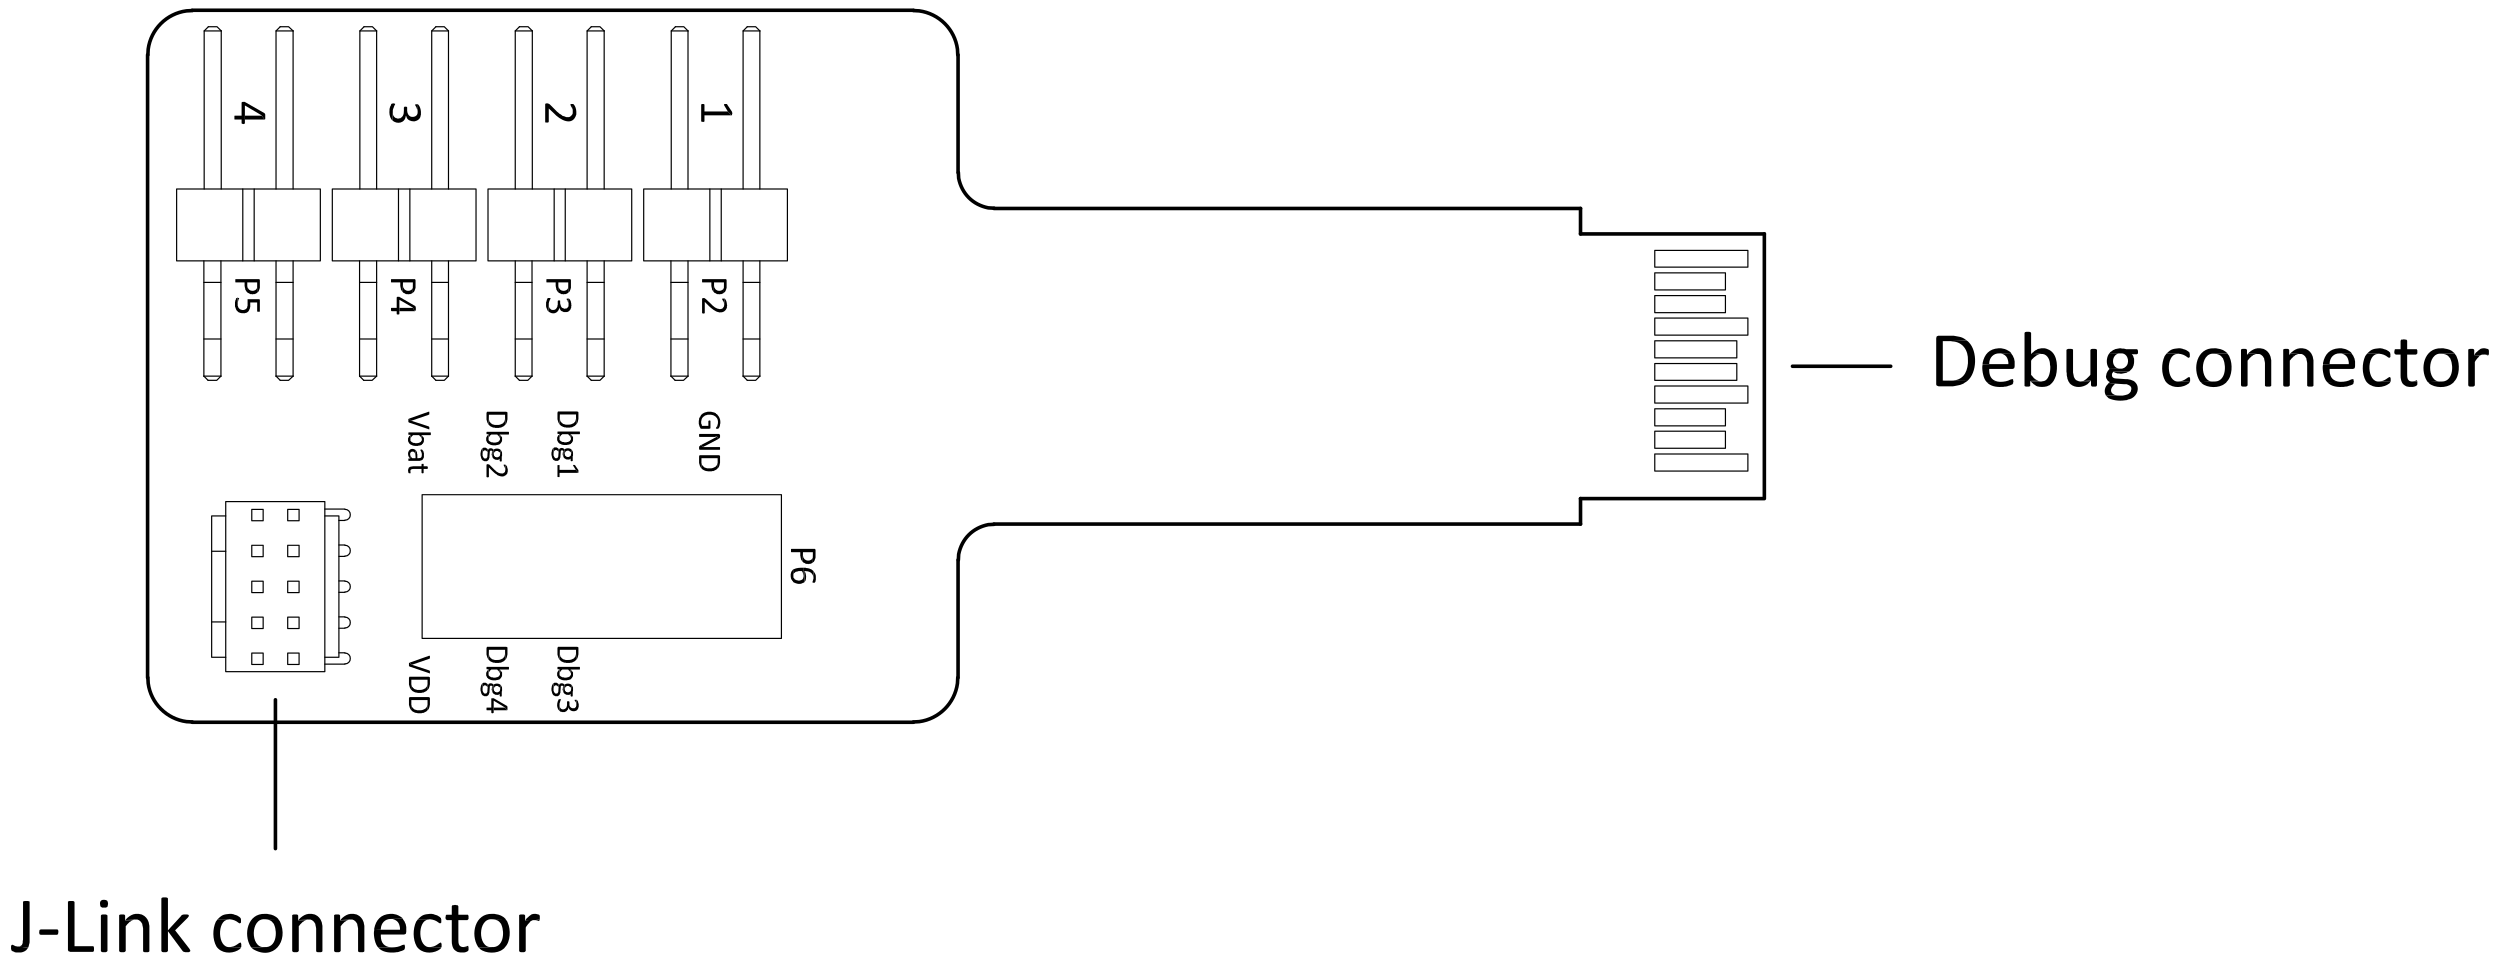 <?xml version="1.0" encoding="utf-8"?>
<!-- Generator: Adobe Illustrator 24.1.2, SVG Export Plug-In . SVG Version: 6.00 Build 0)  -->
<svg version="1.0" id="Layer_1" xmlns="http://www.w3.org/2000/svg" xmlns:xlink="http://www.w3.org/1999/xlink" x="0px" y="0px"
	 width="501px" height="193px" viewBox="0 0 501 193" enable-background="new 0 0 501 193" xml:space="preserve">
<g>

		<line fill="none" stroke="#000000" stroke-width="0.72" stroke-linecap="round" stroke-linejoin="round" stroke-miterlimit="10" x1="316.736" y1="41.778" x2="199.196" y2="41.778"/>

		<line fill="none" stroke="#000000" stroke-width="0.72" stroke-linecap="round" stroke-linejoin="round" stroke-miterlimit="10" x1="316.736" y1="105.018" x2="199.196" y2="105.018"/>

		<line fill="none" stroke="#000000" stroke-width="0.72" stroke-linecap="round" stroke-linejoin="round" stroke-miterlimit="10" x1="191.996" y1="10.998" x2="191.996" y2="34.578"/>

		<path fill="none" stroke="#000000" stroke-width="0.72" stroke-linecap="round" stroke-linejoin="bevel" stroke-miterlimit="10" d="
		M192.056,34.578l0.06,1.14c0.628,3.113,2.827,5.312,5.94,5.94l1.14,0.06"/>

		<polyline fill="none" stroke="#000000" stroke-width="0.72" stroke-linecap="round" stroke-linejoin="round" stroke-miterlimit="10" points="
		353.576,46.878 353.576,99.918 316.736,99.918 	"/>

		<line fill="none" stroke="#000000" stroke-width="0.72" stroke-linecap="round" stroke-linejoin="round" stroke-miterlimit="10" x1="316.736" y1="46.878" x2="353.576" y2="46.878"/>

		<line fill="none" stroke="#000000" stroke-width="0.72" stroke-linecap="round" stroke-linejoin="round" stroke-miterlimit="10" x1="316.736" y1="105.018" x2="316.736" y2="99.918"/>

		<line fill="none" stroke="#000000" stroke-width="0.72" stroke-linecap="round" stroke-linejoin="round" stroke-miterlimit="10" x1="316.736" y1="46.878" x2="316.736" y2="41.778"/>

		<line fill="none" stroke="#000000" stroke-width="0.72" stroke-linecap="round" stroke-linejoin="round" stroke-miterlimit="10" x1="183.056" y1="2.058" x2="38.516" y2="2.058"/>

		<path fill="none" stroke="#000000" stroke-width="0.72" stroke-linecap="round" stroke-linejoin="bevel" stroke-miterlimit="10" d="
		M191.936,10.998l-0.06-1.14c-0.531-3.985-3.695-7.149-7.68-7.68l-1.14-0.06"/>

		<line fill="none" stroke="#000000" stroke-width="0.72" stroke-linecap="round" stroke-linejoin="round" stroke-miterlimit="10" x1="183.056" y1="144.738" x2="38.516" y2="144.738"/>

		<path fill="none" stroke="#000000" stroke-width="0.72" stroke-linecap="round" stroke-linejoin="bevel" stroke-miterlimit="10" d="
		M183.056,144.678l1.14-0.06c3.985-0.531,7.149-3.695,7.68-7.68l0.06-1.14"/>

		<line fill="none" stroke="#000000" stroke-width="0.72" stroke-linecap="round" stroke-linejoin="round" stroke-miterlimit="10" x1="29.576" y1="10.998" x2="29.576" y2="135.798"/>

		<path fill="none" stroke="#000000" stroke-width="0.72" stroke-linecap="round" stroke-linejoin="bevel" stroke-miterlimit="10" d="
		M29.636,135.798l0.06,1.14c0.531,3.985,3.695,7.149,7.68,7.68l1.14,0.06"/>

		<path fill="none" stroke="#000000" stroke-width="0.72" stroke-linecap="round" stroke-linejoin="bevel" stroke-miterlimit="10" d="
		M38.516,2.118l-1.14,0.06c-3.985,0.53-7.149,3.695-7.68,7.68l-0.06,1.14"/>

		<line fill="none" stroke="#000000" stroke-width="0.72" stroke-linecap="round" stroke-linejoin="round" stroke-miterlimit="10" x1="191.996" y1="112.218" x2="191.996" y2="135.798"/>

		<path fill="none" stroke="#000000" stroke-width="0.72" stroke-linecap="round" stroke-linejoin="bevel" stroke-miterlimit="10" d="
		M199.196,105.078l-1.14,0.06c-3.112,0.628-5.312,2.828-5.94,5.94l-0.06,1.14"/>

		<rect x="84.596" y="99.138" fill="none" stroke="#000000" stroke-width="0.24" stroke-linecap="round" stroke-linejoin="round" stroke-miterlimit="10" width="72" height="28.8"/>

		<rect x="144.536" y="37.878" fill="none" stroke="#000000" stroke-width="0.24" stroke-linecap="round" stroke-linejoin="round" stroke-miterlimit="10" width="13.26" height="14.4"/>

		<rect x="128.996" y="37.878" fill="none" stroke="#000000" stroke-width="0.24" stroke-linecap="round" stroke-linejoin="round" stroke-miterlimit="10" width="13.26" height="14.4"/>

		<line fill="none" stroke="#000000" stroke-width="0.24" stroke-linecap="round" stroke-linejoin="round" stroke-miterlimit="10" x1="144.536" y1="37.878" x2="142.256" y2="37.878"/>

		<line fill="none" stroke="#000000" stroke-width="0.24" stroke-linecap="round" stroke-linejoin="round" stroke-miterlimit="10" x1="144.536" y1="52.278" x2="142.256" y2="52.278"/>

		<line fill="none" stroke="#000000" stroke-width="0.24" stroke-linecap="round" stroke-linejoin="round" stroke-miterlimit="10" x1="152.276" y1="37.878" x2="152.276" y2="6.198"/>

		<polyline fill="none" stroke="#000000" stroke-width="0.24" stroke-linecap="round" stroke-linejoin="round" stroke-miterlimit="10" points="
		148.916,37.878 148.916,6.198 152.276,6.198 	"/>

		<polyline fill="none" stroke="#000000" stroke-width="0.24" stroke-linecap="round" stroke-linejoin="round" stroke-miterlimit="10" points="
		149.756,5.358 151.436,5.358 152.276,6.198 	"/>

		<line fill="none" stroke="#000000" stroke-width="0.24" stroke-linecap="round" stroke-linejoin="round" stroke-miterlimit="10" x1="149.756" y1="5.358" x2="148.916" y2="6.198"/>

		<line fill="none" stroke="#000000" stroke-width="0.24" stroke-linecap="round" stroke-linejoin="round" stroke-miterlimit="10" x1="137.876" y1="37.878" x2="137.876" y2="6.198"/>

		<polyline fill="none" stroke="#000000" stroke-width="0.24" stroke-linecap="round" stroke-linejoin="round" stroke-miterlimit="10" points="
		134.516,37.878 134.516,6.198 137.876,6.198 	"/>

		<polyline fill="none" stroke="#000000" stroke-width="0.24" stroke-linecap="round" stroke-linejoin="round" stroke-miterlimit="10" points="
		135.356,5.358 137.036,5.358 137.876,6.198 	"/>

		<line fill="none" stroke="#000000" stroke-width="0.24" stroke-linecap="round" stroke-linejoin="round" stroke-miterlimit="10" x1="135.356" y1="5.358" x2="134.516" y2="6.198"/>

		<line fill="none" stroke="#000000" stroke-width="0.24" stroke-linecap="round" stroke-linejoin="round" stroke-miterlimit="10" x1="152.276" y1="52.278" x2="152.276" y2="75.378"/>

		<line fill="none" stroke="#000000" stroke-width="0.24" stroke-linecap="round" stroke-linejoin="round" stroke-miterlimit="10" x1="148.916" y1="52.278" x2="148.916" y2="75.378"/>

		<line fill="none" stroke="#000000" stroke-width="0.24" stroke-linecap="round" stroke-linejoin="round" stroke-miterlimit="10" x1="152.276" y1="56.598" x2="148.916" y2="56.598"/>

		<line fill="none" stroke="#000000" stroke-width="0.24" stroke-linecap="round" stroke-linejoin="round" stroke-miterlimit="10" x1="152.276" y1="67.938" x2="148.916" y2="67.938"/>

		<line fill="none" stroke="#000000" stroke-width="0.24" stroke-linecap="round" stroke-linejoin="round" stroke-miterlimit="10" x1="152.276" y1="75.378" x2="148.916" y2="75.378"/>

		<polyline fill="none" stroke="#000000" stroke-width="0.24" stroke-linecap="round" stroke-linejoin="round" stroke-miterlimit="10" points="
		149.756,76.218 151.436,76.218 152.276,75.378 	"/>

		<line fill="none" stroke="#000000" stroke-width="0.24" stroke-linecap="round" stroke-linejoin="round" stroke-miterlimit="10" x1="149.756" y1="76.218" x2="148.916" y2="75.378"/>

		<line fill="none" stroke="#000000" stroke-width="0.24" stroke-linecap="round" stroke-linejoin="round" stroke-miterlimit="10" x1="137.876" y1="52.278" x2="137.876" y2="75.378"/>

		<line fill="none" stroke="#000000" stroke-width="0.24" stroke-linecap="round" stroke-linejoin="round" stroke-miterlimit="10" x1="134.456" y1="52.278" x2="134.456" y2="75.378"/>

		<line fill="none" stroke="#000000" stroke-width="0.24" stroke-linecap="round" stroke-linejoin="round" stroke-miterlimit="10" x1="137.876" y1="56.598" x2="134.456" y2="56.598"/>

		<line fill="none" stroke="#000000" stroke-width="0.24" stroke-linecap="round" stroke-linejoin="round" stroke-miterlimit="10" x1="137.876" y1="67.938" x2="134.456" y2="67.938"/>

		<line fill="none" stroke="#000000" stroke-width="0.24" stroke-linecap="round" stroke-linejoin="round" stroke-miterlimit="10" x1="137.876" y1="75.378" x2="134.456" y2="75.378"/>

		<polyline fill="none" stroke="#000000" stroke-width="0.24" stroke-linecap="round" stroke-linejoin="round" stroke-miterlimit="10" points="
		135.296,76.218 136.976,76.218 137.876,75.378 	"/>

		<line fill="none" stroke="#000000" stroke-width="0.24" stroke-linecap="round" stroke-linejoin="round" stroke-miterlimit="10" x1="135.296" y1="76.218" x2="134.456" y2="75.378"/>
	<polyline fill-rule="evenodd" clip-rule="evenodd" points="146.576,23.118 145.856,22.338 141.176,22.338 141.176,20.958
		141.116,20.898 140.996,20.838 140.696,20.838 140.576,20.898 140.516,20.958 140.516,24.318 140.576,24.378 140.696,24.378
		140.816,24.438 140.996,24.438 141.116,24.378 141.176,24.318 141.176,23.118 	"/>
	<polyline fill-rule="evenodd" clip-rule="evenodd" points="146.756,22.758 146.756,22.578 146.696,22.518 146.696,22.398
		145.736,20.958 145.736,20.898 145.616,20.838 145.196,20.838 145.136,20.898 145.076,20.958 145.136,21.138 145.856,22.338
		146.576,23.118 146.636,23.118 146.696,23.058 146.696,22.938 	"/>
	<path fill-rule="evenodd" clip-rule="evenodd" d="M145.076,58.638v-1.44v0.06c0.176,1.142-1.401,1.357-1.8,0.54l-0.06-0.12h-0.06
		v-0.18l-0.06-0.12v-0.78l-0.06,1.92l0.18,0.18l0.18,0.06l0.12,0.06l0.06,0.06l0.12,0.06h0.3l0.18,0.06l0.06-0.06h0.3l0.18-0.06
		l0.12-0.06l0.12-0.06"/>
	<polyline fill-rule="evenodd" clip-rule="evenodd" points="145.616,57.258 145.616,56.178 145.556,55.998 145.496,55.938
		140.756,55.938 140.696,55.998 140.696,56.538 140.756,56.598 142.556,56.598 142.556,57.378 142.616,57.498 142.616,57.678
		142.676,57.798 142.676,57.978 142.736,58.098 142.856,58.278 142.916,58.398 143.036,58.518 143.096,56.598 145.076,56.598
		145.076,58.638 145.196,58.578 145.316,58.458 145.436,58.218 145.496,58.038 145.556,57.918 145.556,57.858 145.616,57.678
		145.616,57.438 	"/>
	<path fill-rule="evenodd" clip-rule="evenodd" d="M145.196,59.838h-0.42l-0.06,0.06v0.06l0.12,0.24
		c0.097,0.193,0.278,0.355,0.24,0.6l0.06,0.12v0.18"/>
	<path fill-rule="evenodd" clip-rule="evenodd" d="M145.736,61.158l-0.06-0.12c0.001-0.422-0.13-0.866-0.42-1.2h-0.06l-0.06,1.26
		v0.06l-0.06,0.18v0.12l-0.12,0.12l-0.06,0.12l-0.12,0.12l-0.12,0.06h-0.06l-0.12,0.06h-0.36l-0.12-0.06h-0.12l-0.18-0.06
		l-0.24-0.12l-0.12-0.06l-0.18-0.12l-0.12-0.12l-0.12-0.06l-0.48-0.48l-1.02-0.96l-0.12-0.06l-0.06-0.06l-0.12-0.06h-0.12
		l-0.18,0.06h-0.06l-0.06,0.06v2.88l0.06,0.06l0.12,0.06h0.24l0.06-0.06l0.06-0.06v-2.22l0.9,0.9c0.364,0.353,1.296,1.105,1.8,1.14
		l0.18,0.06h0.18c0.688,0.045,1.157-0.331,1.38-0.96v-0.3"/>

		<rect x="113.276" y="37.878" fill="none" stroke="#000000" stroke-width="0.24" stroke-linecap="round" stroke-linejoin="round" stroke-miterlimit="10" width="13.32" height="14.4"/>

		<rect x="97.796" y="37.878" fill="none" stroke="#000000" stroke-width="0.24" stroke-linecap="round" stroke-linejoin="round" stroke-miterlimit="10" width="13.26" height="14.4"/>

		<line fill="none" stroke="#000000" stroke-width="0.24" stroke-linecap="round" stroke-linejoin="round" stroke-miterlimit="10" x1="113.276" y1="37.878" x2="111.056" y2="37.878"/>

		<line fill="none" stroke="#000000" stroke-width="0.24" stroke-linecap="round" stroke-linejoin="round" stroke-miterlimit="10" x1="113.276" y1="52.278" x2="111.056" y2="52.278"/>

		<line fill="none" stroke="#000000" stroke-width="0.24" stroke-linecap="round" stroke-linejoin="round" stroke-miterlimit="10" x1="121.076" y1="37.878" x2="121.076" y2="6.198"/>

		<polyline fill="none" stroke="#000000" stroke-width="0.24" stroke-linecap="round" stroke-linejoin="round" stroke-miterlimit="10" points="
		117.656,37.878 117.656,6.198 121.076,6.198 	"/>

		<polyline fill="none" stroke="#000000" stroke-width="0.24" stroke-linecap="round" stroke-linejoin="round" stroke-miterlimit="10" points="
		118.496,5.358 120.236,5.358 121.076,6.198 	"/>

		<line fill="none" stroke="#000000" stroke-width="0.24" stroke-linecap="round" stroke-linejoin="round" stroke-miterlimit="10" x1="118.496" y1="5.358" x2="117.656" y2="6.198"/>

		<line fill="none" stroke="#000000" stroke-width="0.24" stroke-linecap="round" stroke-linejoin="round" stroke-miterlimit="10" x1="106.676" y1="37.878" x2="106.676" y2="6.198"/>

		<polyline fill="none" stroke="#000000" stroke-width="0.24" stroke-linecap="round" stroke-linejoin="round" stroke-miterlimit="10" points="
		103.256,37.878 103.256,6.198 106.676,6.198 	"/>

		<polyline fill="none" stroke="#000000" stroke-width="0.24" stroke-linecap="round" stroke-linejoin="round" stroke-miterlimit="10" points="
		104.096,5.358 105.836,5.358 106.676,6.198 	"/>

		<line fill="none" stroke="#000000" stroke-width="0.24" stroke-linecap="round" stroke-linejoin="round" stroke-miterlimit="10" x1="104.096" y1="5.358" x2="103.256" y2="6.198"/>

		<line fill="none" stroke="#000000" stroke-width="0.24" stroke-linecap="round" stroke-linejoin="round" stroke-miterlimit="10" x1="121.076" y1="52.278" x2="121.076" y2="75.378"/>

		<line fill="none" stroke="#000000" stroke-width="0.24" stroke-linecap="round" stroke-linejoin="round" stroke-miterlimit="10" x1="117.656" y1="52.278" x2="117.656" y2="75.378"/>

		<line fill="none" stroke="#000000" stroke-width="0.24" stroke-linecap="round" stroke-linejoin="round" stroke-miterlimit="10" x1="121.076" y1="56.598" x2="117.656" y2="56.598"/>

		<line fill="none" stroke="#000000" stroke-width="0.24" stroke-linecap="round" stroke-linejoin="round" stroke-miterlimit="10" x1="121.076" y1="67.938" x2="117.656" y2="67.938"/>

		<line fill="none" stroke="#000000" stroke-width="0.24" stroke-linecap="round" stroke-linejoin="round" stroke-miterlimit="10" x1="121.076" y1="75.378" x2="117.656" y2="75.378"/>

		<polyline fill="none" stroke="#000000" stroke-width="0.24" stroke-linecap="round" stroke-linejoin="round" stroke-miterlimit="10" points="
		118.496,76.218 120.236,76.218 121.076,75.378 	"/>

		<line fill="none" stroke="#000000" stroke-width="0.24" stroke-linecap="round" stroke-linejoin="round" stroke-miterlimit="10" x1="118.496" y1="76.218" x2="117.656" y2="75.378"/>

		<line fill="none" stroke="#000000" stroke-width="0.24" stroke-linecap="round" stroke-linejoin="round" stroke-miterlimit="10" x1="106.616" y1="52.278" x2="106.616" y2="75.378"/>

		<line fill="none" stroke="#000000" stroke-width="0.24" stroke-linecap="round" stroke-linejoin="round" stroke-miterlimit="10" x1="103.256" y1="52.278" x2="103.256" y2="75.378"/>

		<line fill="none" stroke="#000000" stroke-width="0.24" stroke-linecap="round" stroke-linejoin="round" stroke-miterlimit="10" x1="106.616" y1="56.598" x2="103.256" y2="56.598"/>

		<line fill="none" stroke="#000000" stroke-width="0.24" stroke-linecap="round" stroke-linejoin="round" stroke-miterlimit="10" x1="106.616" y1="67.938" x2="103.256" y2="67.938"/>

		<line fill="none" stroke="#000000" stroke-width="0.24" stroke-linecap="round" stroke-linejoin="round" stroke-miterlimit="10" x1="106.616" y1="75.378" x2="103.256" y2="75.378"/>

		<polyline fill="none" stroke="#000000" stroke-width="0.24" stroke-linecap="round" stroke-linejoin="round" stroke-miterlimit="10" points="
		104.096,76.218 105.776,76.218 106.616,75.378 	"/>

		<line fill="none" stroke="#000000" stroke-width="0.24" stroke-linecap="round" stroke-linejoin="round" stroke-miterlimit="10" x1="104.096" y1="76.218" x2="103.256" y2="75.378"/>
	<path fill-rule="evenodd" clip-rule="evenodd" d="M114.836,20.838h-0.36l-0.12,0.06h-0.06v0.06c0.092,0.388,0.531,0.814,0.48,1.26
		v0.18"/>
	<path fill-rule="evenodd" clip-rule="evenodd" d="M115.496,22.518v-0.12c-0.011-0.498-0.181-1.133-0.54-1.5l-0.12-0.06l-0.06,1.56
		v0.3l-0.06,0.18l-0.12,0.18l-0.24,0.24l-0.18,0.12l-0.18,0.06h-0.48l-0.18-0.06l-0.12-0.06l-0.18-0.06l-0.24-0.06l-0.12-0.06
		l-0.12-0.12l-0.36-0.24h-0.06c-0.294-0.33-0.398-0.291-0.72-0.66l-1.26-1.26l-0.12-0.06l-0.24-0.12h-0.36l-0.12,0.06l-0.06,0.12
		v3.6l0.12,0.06c0.367-0.042,0.5,0.125,0.6-0.18v-2.64l1.02,0.96c1.183,1.306,3.765,2.789,4.5,0.24v-0.18"/>
	<path fill-rule="evenodd" clip-rule="evenodd" d="M113.876,58.638v-1.44v0.06c0.177,1.14-1.399,1.358-1.8,0.54l-0.06-0.12h-0.06
		v-0.18l-0.06-0.12v-0.78l-0.06,1.92l0.18,0.18l0.18,0.06l0.12,0.06l0.06,0.06l0.12,0.06h0.3l0.18,0.06l0.06-0.06h0.3l0.18-0.06
		l0.12-0.06l0.12-0.06"/>
	<polyline fill-rule="evenodd" clip-rule="evenodd" points="114.416,57.258 114.416,56.178 114.356,55.998 114.296,55.938
		109.556,55.938 109.496,55.998 109.496,56.538 109.556,56.598 111.356,56.598 111.356,57.378 111.416,57.498 111.416,57.678
		111.476,57.798 111.476,57.978 111.536,58.098 111.656,58.278 111.716,58.398 111.836,58.518 111.896,56.598 113.876,56.598
		113.876,58.638 113.996,58.578 114.116,58.458 114.236,58.218 114.296,58.038 114.356,57.918 114.356,57.858 114.416,57.678
		114.416,57.438 	"/>
	<path fill-rule="evenodd" clip-rule="evenodd" d="M110.336,59.778l-0.06-0.06h-0.48l-0.06,0.06l-0.12,0.24l-0.06,0.18v0.06
		l-0.06,0.18l-0.06,0.12v0.18c-0.008,1.068-0.042,0.548,0.3,1.5l0.18,0.18l0.06-1.38c-0.038-0.286,0.095-0.714,0.24-0.96l0.06-0.12"
		/>
	<polyline fill-rule="evenodd" clip-rule="evenodd" points="113.996,59.838 113.576,59.838 113.576,59.898 113.516,59.958
		113.636,60.078 113.696,60.138 113.756,60.318 113.756,60.378 113.936,60.738 113.936,61.038 	"/>
	<path fill-rule="evenodd" clip-rule="evenodd" d="M114.536,61.158l-0.06-0.12v-0.3l-0.06-0.12v-0.12l-0.06-0.18l-0.12-0.24
		l-0.06-0.06l-0.06-0.12h-0.06l-0.06-0.06l-0.06,1.2v0.36l-0.12,0.12l-0.06,0.12l-0.12,0.12l-0.12,0.06h-0.18l-0.12,0.06h-0.06
		l-0.18-0.06l-0.12-0.06c-0.451-0.063-0.49-0.631-0.6-0.96v-0.54l-0.12-0.06h-0.24l-0.12,0.12v0.78l-0.06,0.12v0.18l-0.18,0.36
		l-0.3,0.3h-0.06l-0.18,0.06h-0.36l-0.12-0.06h-0.06l-0.24-0.24h-0.06l-0.06-0.12l-0.06-0.18l-0.06-0.12v-0.36l-0.06,1.38
		c0.787,0.655,1.825,0.477,2.16-0.6v-0.18l0.06,0.12l0.06,0.12c0.141,0.315,0.193,0.437,0.54,0.54l0.24,0.12
		c0.359-0.026,0.646,0.081,0.96-0.12l0.12-0.12l0.12-0.06v-0.06l0.12-0.12l0.06-0.12l0.06-0.18l0.06-0.12v-0.3"/>

		<rect x="82.136" y="37.878" fill="none" stroke="#000000" stroke-width="0.24" stroke-linecap="round" stroke-linejoin="round" stroke-miterlimit="10" width="13.26" height="14.4"/>

		<rect x="66.596" y="37.878" fill="none" stroke="#000000" stroke-width="0.24" stroke-linecap="round" stroke-linejoin="round" stroke-miterlimit="10" width="13.26" height="14.4"/>

		<line fill="none" stroke="#000000" stroke-width="0.24" stroke-linecap="round" stroke-linejoin="round" stroke-miterlimit="10" x1="82.136" y1="37.878" x2="79.856" y2="37.878"/>

		<line fill="none" stroke="#000000" stroke-width="0.24" stroke-linecap="round" stroke-linejoin="round" stroke-miterlimit="10" x1="82.136" y1="52.278" x2="79.856" y2="52.278"/>

		<line fill="none" stroke="#000000" stroke-width="0.24" stroke-linecap="round" stroke-linejoin="round" stroke-miterlimit="10" x1="89.876" y1="37.878" x2="89.876" y2="6.198"/>

		<polyline fill="none" stroke="#000000" stroke-width="0.24" stroke-linecap="round" stroke-linejoin="round" stroke-miterlimit="10" points="
		86.516,37.878 86.516,6.198 89.876,6.198 	"/>

		<polyline fill="none" stroke="#000000" stroke-width="0.24" stroke-linecap="round" stroke-linejoin="round" stroke-miterlimit="10" points="
		87.356,5.358 89.036,5.358 89.876,6.198 	"/>

		<line fill="none" stroke="#000000" stroke-width="0.24" stroke-linecap="round" stroke-linejoin="round" stroke-miterlimit="10" x1="87.356" y1="5.358" x2="86.516" y2="6.198"/>

		<line fill="none" stroke="#000000" stroke-width="0.24" stroke-linecap="round" stroke-linejoin="round" stroke-miterlimit="10" x1="75.476" y1="37.878" x2="75.476" y2="6.198"/>

		<polyline fill="none" stroke="#000000" stroke-width="0.24" stroke-linecap="round" stroke-linejoin="round" stroke-miterlimit="10" points="
		72.116,37.878 72.116,6.198 75.476,6.198 	"/>

		<polyline fill="none" stroke="#000000" stroke-width="0.24" stroke-linecap="round" stroke-linejoin="round" stroke-miterlimit="10" points="
		72.956,5.358 74.636,5.358 75.476,6.198 	"/>

		<line fill="none" stroke="#000000" stroke-width="0.24" stroke-linecap="round" stroke-linejoin="round" stroke-miterlimit="10" x1="72.956" y1="5.358" x2="72.116" y2="6.198"/>

		<line fill="none" stroke="#000000" stroke-width="0.24" stroke-linecap="round" stroke-linejoin="round" stroke-miterlimit="10" x1="89.876" y1="52.278" x2="89.876" y2="75.378"/>

		<line fill="none" stroke="#000000" stroke-width="0.24" stroke-linecap="round" stroke-linejoin="round" stroke-miterlimit="10" x1="86.516" y1="52.278" x2="86.516" y2="75.378"/>

		<line fill="none" stroke="#000000" stroke-width="0.24" stroke-linecap="round" stroke-linejoin="round" stroke-miterlimit="10" x1="89.876" y1="56.598" x2="86.516" y2="56.598"/>

		<line fill="none" stroke="#000000" stroke-width="0.24" stroke-linecap="round" stroke-linejoin="round" stroke-miterlimit="10" x1="89.876" y1="67.938" x2="86.516" y2="67.938"/>

		<line fill="none" stroke="#000000" stroke-width="0.24" stroke-linecap="round" stroke-linejoin="round" stroke-miterlimit="10" x1="89.876" y1="75.378" x2="86.516" y2="75.378"/>

		<polyline fill="none" stroke="#000000" stroke-width="0.24" stroke-linecap="round" stroke-linejoin="round" stroke-miterlimit="10" points="
		87.356,76.218 89.036,76.218 89.876,75.378 	"/>

		<line fill="none" stroke="#000000" stroke-width="0.24" stroke-linecap="round" stroke-linejoin="round" stroke-miterlimit="10" x1="87.356" y1="76.218" x2="86.516" y2="75.378"/>

		<line fill="none" stroke="#000000" stroke-width="0.24" stroke-linecap="round" stroke-linejoin="round" stroke-miterlimit="10" x1="75.476" y1="52.278" x2="75.476" y2="75.378"/>

		<line fill="none" stroke="#000000" stroke-width="0.24" stroke-linecap="round" stroke-linejoin="round" stroke-miterlimit="10" x1="72.056" y1="52.278" x2="72.056" y2="75.378"/>

		<line fill="none" stroke="#000000" stroke-width="0.24" stroke-linecap="round" stroke-linejoin="round" stroke-miterlimit="10" x1="75.476" y1="56.598" x2="72.056" y2="56.598"/>

		<line fill="none" stroke="#000000" stroke-width="0.24" stroke-linecap="round" stroke-linejoin="round" stroke-miterlimit="10" x1="75.476" y1="67.938" x2="72.056" y2="67.938"/>

		<line fill="none" stroke="#000000" stroke-width="0.24" stroke-linecap="round" stroke-linejoin="round" stroke-miterlimit="10" x1="75.476" y1="75.378" x2="72.056" y2="75.378"/>

		<polyline fill="none" stroke="#000000" stroke-width="0.24" stroke-linecap="round" stroke-linejoin="round" stroke-miterlimit="10" points="
		72.896,76.218 74.576,76.218 75.476,75.378 	"/>

		<line fill="none" stroke="#000000" stroke-width="0.24" stroke-linecap="round" stroke-linejoin="round" stroke-miterlimit="10" x1="72.896" y1="76.218" x2="72.056" y2="75.378"/>
	<path fill-rule="evenodd" clip-rule="evenodd" d="M79.196,20.838l-0.06-0.06h-0.06l-0.18-0.06h-0.18l-0.12,0.06h-0.06l-0.12,0.06
		l-0.12,0.36l-0.12,0.18v0.06l-0.06,0.18l-0.06,0.24v0.18c-0.078,0.62,0.009,1.309,0.36,1.86l0.24,0.24l0.06-1.68
		c-0.05-0.613,0.144-0.655,0.3-1.26l0.12-0.18"/>
	<polyline fill-rule="evenodd" clip-rule="evenodd" points="83.756,20.898 83.336,20.898 83.216,20.958 83.156,21.018
		83.276,21.198 83.336,21.318 83.456,21.498 83.456,21.558 83.516,21.738 83.636,21.918 83.636,22.038 83.696,22.218 83.696,22.398
			"/>
	<path fill-rule="evenodd" clip-rule="evenodd" d="M84.356,22.578v-0.18c-0.027-0.477-0.192-1.089-0.54-1.44l-0.06-0.06l-0.06,1.5
		v0.12c0.016,0.754-0.788,1.069-1.44,0.84l-0.06-0.06l-0.12-0.06l-0.24-0.24l-0.06-0.18l-0.12-0.18v-0.18l-0.06-0.18v-0.78
		l-0.06-0.06l-0.12-0.06h-0.3l-0.12,0.06v0.06l-0.06,0.06c-0.006,0.771,0.135,1.636-0.66,2.1l-0.06,0.06h-0.24l-0.18,0.06h-0.06
		l-0.36-0.12h-0.06l-0.18-0.12l-0.12-0.12l-0.06-0.06l-0.12-0.18l-0.06-0.18l-0.06-0.12v-0.42l-0.06,1.68
		c0.895,0.847,2.471,0.533,2.64-0.78l0.06-0.18l0.06,0.12l0.06,0.18c0.17,0.578,0.837,0.827,1.38,0.84h0.24
		c0.576-0.111,1.168-0.524,1.2-1.14l0.06-0.18v-0.18"/>
	<path fill-rule="evenodd" clip-rule="evenodd" d="M82.736,58.638v-1.44v0.06c0.177,1.14-1.399,1.358-1.8,0.54l-0.06-0.12h-0.06
		v-0.18l-0.06-0.12v-0.78l-0.06,1.92l0.06,0.06l0.12,0.12l0.18,0.06l0.12,0.06l0.06,0.06l0.12,0.06h0.3l0.18,0.06l0.06-0.06h0.3
		l0.18-0.06l0.24-0.12"/>
	<polyline fill-rule="evenodd" clip-rule="evenodd" points="83.276,57.258 83.276,56.178 83.216,55.998 83.156,55.938
		78.416,55.938 78.356,55.998 78.356,56.538 78.416,56.598 80.216,56.598 80.216,57.378 80.276,57.498 80.276,57.678 80.336,57.798
		80.336,57.978 80.396,58.098 80.516,58.278 80.576,58.398 80.696,58.518 80.756,56.598 82.736,56.598 82.736,58.638 82.856,58.578
		82.976,58.458 83.096,58.218 83.156,58.038 83.216,57.918 83.216,57.858 83.276,57.678 83.276,57.438 	"/>
	<polyline fill-rule="evenodd" clip-rule="evenodd" points="83.156,62.358 82.736,61.698 80.036,61.698 80.036,60.078
		80.036,62.358 	"/>
	<polyline fill-rule="evenodd" clip-rule="evenodd" points="83.336,61.818 83.336,61.638 83.276,61.518 83.276,61.398
		83.216,61.338 80.216,59.598 80.096,59.538 80.036,59.478 79.616,59.478 79.496,59.598 79.496,61.698 78.416,61.698 78.356,61.758
		78.356,62.238 78.476,62.358 79.496,62.358 79.496,62.898 79.556,63.018 79.976,63.018 80.036,62.898 80.036,60.078 82.736,61.638
		82.736,61.698 83.156,62.358 83.276,62.238 83.336,62.058 83.336,61.998 	"/>

		<rect x="50.936" y="37.878" fill="none" stroke="#000000" stroke-width="0.24" stroke-linecap="round" stroke-linejoin="round" stroke-miterlimit="10" width="13.26" height="14.4"/>

		<rect x="35.396" y="37.878" fill="none" stroke="#000000" stroke-width="0.24" stroke-linecap="round" stroke-linejoin="round" stroke-miterlimit="10" width="13.26" height="14.4"/>

		<line fill="none" stroke="#000000" stroke-width="0.24" stroke-linecap="round" stroke-linejoin="round" stroke-miterlimit="10" x1="50.936" y1="37.878" x2="48.656" y2="37.878"/>

		<line fill="none" stroke="#000000" stroke-width="0.24" stroke-linecap="round" stroke-linejoin="round" stroke-miterlimit="10" x1="50.936" y1="52.278" x2="48.656" y2="52.278"/>

		<line fill="none" stroke="#000000" stroke-width="0.24" stroke-linecap="round" stroke-linejoin="round" stroke-miterlimit="10" x1="58.736" y1="37.878" x2="58.736" y2="6.198"/>

		<polyline fill="none" stroke="#000000" stroke-width="0.24" stroke-linecap="round" stroke-linejoin="round" stroke-miterlimit="10" points="
		55.316,37.878 55.316,6.198 58.736,6.198 	"/>

		<polyline fill="none" stroke="#000000" stroke-width="0.24" stroke-linecap="round" stroke-linejoin="round" stroke-miterlimit="10" points="
		56.156,5.358 57.836,5.358 58.736,6.198 	"/>

		<line fill="none" stroke="#000000" stroke-width="0.24" stroke-linecap="round" stroke-linejoin="round" stroke-miterlimit="10" x1="56.156" y1="5.358" x2="55.316" y2="6.198"/>

		<line fill="none" stroke="#000000" stroke-width="0.24" stroke-linecap="round" stroke-linejoin="round" stroke-miterlimit="10" x1="44.336" y1="37.878" x2="44.336" y2="6.198"/>

		<polyline fill="none" stroke="#000000" stroke-width="0.24" stroke-linecap="round" stroke-linejoin="round" stroke-miterlimit="10" points="
		40.916,37.878 40.916,6.198 44.336,6.198 	"/>

		<polyline fill="none" stroke="#000000" stroke-width="0.24" stroke-linecap="round" stroke-linejoin="round" stroke-miterlimit="10" points="
		41.756,5.358 43.496,5.358 44.336,6.198 	"/>

		<line fill="none" stroke="#000000" stroke-width="0.24" stroke-linecap="round" stroke-linejoin="round" stroke-miterlimit="10" x1="41.756" y1="5.358" x2="40.916" y2="6.198"/>

		<line fill="none" stroke="#000000" stroke-width="0.24" stroke-linecap="round" stroke-linejoin="round" stroke-miterlimit="10" x1="58.736" y1="52.278" x2="58.736" y2="75.378"/>

		<line fill="none" stroke="#000000" stroke-width="0.24" stroke-linecap="round" stroke-linejoin="round" stroke-miterlimit="10" x1="55.316" y1="52.278" x2="55.316" y2="75.378"/>

		<line fill="none" stroke="#000000" stroke-width="0.24" stroke-linecap="round" stroke-linejoin="round" stroke-miterlimit="10" x1="58.736" y1="56.598" x2="55.316" y2="56.598"/>

		<line fill="none" stroke="#000000" stroke-width="0.24" stroke-linecap="round" stroke-linejoin="round" stroke-miterlimit="10" x1="58.736" y1="67.938" x2="55.316" y2="67.938"/>

		<line fill="none" stroke="#000000" stroke-width="0.24" stroke-linecap="round" stroke-linejoin="round" stroke-miterlimit="10" x1="58.736" y1="75.378" x2="55.316" y2="75.378"/>

		<polyline fill="none" stroke="#000000" stroke-width="0.24" stroke-linecap="round" stroke-linejoin="round" stroke-miterlimit="10" points="
		56.156,76.218 57.836,76.218 58.736,75.378 	"/>

		<line fill="none" stroke="#000000" stroke-width="0.24" stroke-linecap="round" stroke-linejoin="round" stroke-miterlimit="10" x1="56.156" y1="76.218" x2="55.316" y2="75.378"/>

		<line fill="none" stroke="#000000" stroke-width="0.24" stroke-linecap="round" stroke-linejoin="round" stroke-miterlimit="10" x1="44.276" y1="52.278" x2="44.276" y2="75.378"/>

		<line fill="none" stroke="#000000" stroke-width="0.24" stroke-linecap="round" stroke-linejoin="round" stroke-miterlimit="10" x1="40.856" y1="52.278" x2="40.856" y2="75.378"/>

		<line fill="none" stroke="#000000" stroke-width="0.24" stroke-linecap="round" stroke-linejoin="round" stroke-miterlimit="10" x1="44.276" y1="56.598" x2="40.856" y2="56.598"/>

		<line fill="none" stroke="#000000" stroke-width="0.24" stroke-linecap="round" stroke-linejoin="round" stroke-miterlimit="10" x1="44.276" y1="67.938" x2="40.856" y2="67.938"/>

		<line fill="none" stroke="#000000" stroke-width="0.24" stroke-linecap="round" stroke-linejoin="round" stroke-miterlimit="10" x1="44.276" y1="75.378" x2="40.856" y2="75.378"/>

		<polyline fill="none" stroke="#000000" stroke-width="0.24" stroke-linecap="round" stroke-linejoin="round" stroke-miterlimit="10" points="
		41.696,76.218 43.436,76.218 44.276,75.378 	"/>

		<line fill="none" stroke="#000000" stroke-width="0.24" stroke-linecap="round" stroke-linejoin="round" stroke-miterlimit="10" x1="41.696" y1="76.218" x2="40.856" y2="75.378"/>
	<polyline fill-rule="evenodd" clip-rule="evenodd" points="53.036,23.958 52.436,23.178 49.076,23.178 49.076,21.138
		49.076,23.958 	"/>
	<path fill-rule="evenodd" clip-rule="evenodd" d="M53.156,23.358v-0.42l-0.06-0.12l-0.06-0.12l-3.78-2.16l-0.12-0.06l-0.06-0.06
		c-0.217,0.037-0.504-0.096-0.66,0.12v2.64h-1.38l-0.06,0.06v0.66l0.06,0.06h1.38v0.72l0.06,0.12h0.06l0.18,0.06h0.12l0.18-0.06
		l0.06-0.12v-3.54l3.36,1.98v0.06l0.6,0.78h0.06l0.06-0.12v-0.3"/>
	<path fill-rule="evenodd" clip-rule="evenodd" d="M51.536,58.638v-1.44v0.06c0.177,1.141-1.4,1.358-1.8,0.54l-0.06-0.12h-0.06
		v-0.18l-0.06-0.12v-0.78l-0.06,1.92l0.18,0.18l0.18,0.06l0.12,0.06l0.06,0.06l0.12,0.06h0.3l0.18,0.06l0.06-0.06h0.3l0.18-0.06
		l0.24-0.12"/>
	<polyline fill-rule="evenodd" clip-rule="evenodd" points="52.076,57.258 52.076,56.178 52.016,55.998 51.956,55.938
		47.216,55.938 47.156,55.998 47.156,56.538 47.216,56.598 49.016,56.598 49.016,57.378 49.076,57.498 49.076,57.678 49.136,57.798
		49.136,57.978 49.196,58.098 49.316,58.278 49.376,58.398 49.496,58.518 49.556,56.598 51.536,56.598 51.536,58.638 51.656,58.578
		51.776,58.458 51.836,58.338 51.896,58.218 51.956,58.038 52.016,57.918 52.016,57.858 52.076,57.678 52.076,57.438 	"/>
	<polyline fill-rule="evenodd" clip-rule="evenodd" points="47.936,59.778 47.876,59.718 47.756,59.718 47.696,59.658
		47.576,59.658 47.636,60.918 47.636,60.618 47.756,60.258 47.756,60.138 47.876,59.898 	"/>
	<path fill-rule="evenodd" clip-rule="evenodd" d="M49.616,59.958v0.06c0,0.22,0,0.44,0,0.66v0.18"/>
	<polyline fill-rule="evenodd" clip-rule="evenodd" points="50.156,61.158 50.156,60.618 50.096,61.638 50.156,61.518
		50.156,61.338 	"/>
	<path fill-rule="evenodd" clip-rule="evenodd" d="M52.076,62.358v-2.22l-0.06-0.12v-0.06h-2.4v1.32l-0.06,0.12v0.12l-0.06,0.18
		l-0.12,0.12v0.06l-0.12,0.06l-0.18,0.12h-0.06l-0.18,0.06h-0.36l-0.12-0.06l-0.18-0.06h-0.06l-0.3-0.3l-0.06-0.12l-0.06-0.18
		l-0.06-0.12v-0.36l-0.06-1.26l-0.12,0.06h-0.06l-0.06,0.06l-0.06,0.12v0.12l-0.06,0.12l-0.06,0.06v0.18l-0.06,0.12v0.9l0.06,0.18
		l0.06,0.12v0.06l0.06,0.12l0.06,0.18l0.06,0.12l0.12,0.12l0.24,0.24l0.12,0.06c0.352,0.179,0.735,0.196,1.14,0.18l0.18-0.06h0.12
		c0.455-0.218,0.567-0.365,0.72-0.84l0.06-0.06v-0.18l0.06-1.02h1.38v1.74l0.06,0.12h0.42l0.06-0.06"/>
	<path fill-rule="evenodd" clip-rule="evenodd" d="M162.896,112.698v-1.44v0.06c0.176,1.142-1.401,1.357-1.8,0.54l-0.06-0.12h-0.06
		v-0.18l-0.06-0.12v-0.78l-0.06,1.92l0.18,0.18l0.18,0.06l0.12,0.06l0.06,0.06l0.12,0.06h0.3l0.18,0.06l0.06-0.06h0.3l0.18-0.06
		l0.12-0.06l0.12-0.06"/>
	<polyline fill-rule="evenodd" clip-rule="evenodd" points="163.436,111.318 163.436,110.238 163.376,110.058 163.316,109.998
		158.576,109.998 158.516,110.058 158.516,110.598 158.576,110.658 160.376,110.658 160.376,111.438 160.436,111.558
		160.436,111.738 160.496,111.858 160.496,112.038 160.556,112.158 160.676,112.338 160.736,112.458 160.856,112.578
		160.916,110.658 162.896,110.658 162.896,112.698 163.016,112.638 163.136,112.518 163.256,112.278 163.316,112.098
		163.376,111.978 163.376,111.918 163.436,111.738 163.436,111.498 	"/>
	<path fill-rule="evenodd" clip-rule="evenodd" d="M161.096,113.778h-0.12c-0.666-0.018-1.309,0.007-1.92,0.3l-0.12,0.06l0.06,1.26
		v-0.3l0.12-0.24l0.12-0.06l0.18-0.18l0.12-0.06h0.18l0.18-0.06l0.18-0.06h0.6l0.06,0.06l0.12,0.18v0.06l0.06,0.18l0.06,0.12v0.12
		l0.06,0.12v0.18"/>
	<polyline fill-rule="evenodd" clip-rule="evenodd" points="161.576,115.578 161.516,115.518 161.516,115.218 161.456,115.038
		161.456,114.918 161.396,114.798 161.336,114.618 161.276,114.558 161.216,114.438 161.216,116.658 161.276,116.538
		161.396,116.418 161.456,116.238 161.456,116.178 161.516,116.058 161.516,115.758 	"/>
	<path fill-rule="evenodd" clip-rule="evenodd" d="M163.016,114.438l-0.12-0.12l-0.12-0.06l-0.12-0.12l-0.12-0.06l-0.18-0.06
		l-0.12-0.06l-0.18-0.06h-0.12l-0.18-0.06h-0.18l-0.12-0.06h-0.36l-0.06,1.68v0.12c-0.104,0.564-0.295,0.657-0.84,0.78h-0.24
		l-0.12-0.06h-0.18l-0.06-0.06l-0.18-0.06l-0.12-0.06l-0.06-0.06l-0.06-0.12l-0.12-0.12l-0.06-0.12v-0.3l-0.06-1.26l-0.12,0.12
		l-0.06,0.12l-0.12,0.12l-0.06,0.12l-0.06,0.18v0.06l-0.06,0.18v0.48c0.042,0.244,0.036,0.553,0.24,0.72l0.06,0.12l0.12,0.12
		l0.06,0.12l0.12,0.12c0.369,0.177,0.524,0.21,0.9,0.3h0.3c0.411-0.004,0.469-0.153,0.78-0.24l0.12-0.06l0.06-0.06v-2.22h0.06
		c0.885,0.038,1.509,0.259,1.74,1.2v0.12"/>
	<path fill-rule="evenodd" clip-rule="evenodd" d="M163.496,115.818v-0.12c0.048-0.427-0.138-0.83-0.42-1.14l-0.06-0.12v1.56
		l-0.06,0.12v0.12l-0.06,0.12v0.06l-0.06,0.12v0.18l0.06,0.06h0.36l0.06-0.06l0.06-0.12l0.06-0.06v-0.18l0.06-0.12v-0.24"/>
	<path fill-rule="evenodd" clip-rule="evenodd" d="M115.496,132.198l-0.06-1.44v0.36l-0.06,0.12v0.12l-0.06,0.12v0.06l-0.06,0.12
		l-0.06,0.06l-0.12,0.12l-0.06,0.12h-0.06l-0.12,0.06c-0.299,0.173-0.613,0.27-0.96,0.24h-0.54l-0.12-0.06h-0.12l-0.06-0.06h-0.12
		l-0.12-0.06l-0.18-0.18h-0.06l-0.06-0.12l-0.18-0.18l-0.06-0.18v-0.12l-0.06-0.12v-0.96l-0.06,1.98l0.12,0.12l0.18,0.18l0.48,0.24
		h0.06l0.12,0.06h0.24l0.12,0.06h0.78l0.12-0.06h0.24l0.24-0.12l0.12-0.06l0.24-0.12l0.24-0.24"/>
	<path fill-rule="evenodd" clip-rule="evenodd" d="M115.916,130.818v-1.02l-0.06-0.12h-0.06l-0.12-0.06h-3.84l-0.06,0.06v0.06
		l-0.06,0.12v1.32c0.127,0.313,0.089,0.512,0.3,0.84l0.06,0.12l0.06,0.06l0.06-1.98h3.24v0.54l0.06,1.44l0.12-0.12
		c0.165-0.264,0.256-0.661,0.3-0.96v-0.18"/>
	<polyline fill-rule="evenodd" clip-rule="evenodd" points="112.196,134.718 112.136,134.118 112.076,134.178 112.136,135.018
		112.136,134.838 	"/>
	<polyline fill-rule="evenodd" clip-rule="evenodd" points="114.476,134.298 114.356,134.178 114.356,134.838 114.416,134.898
		114.416,135.078 	"/>
	<path fill-rule="evenodd" clip-rule="evenodd" d="M114.836,135.138v-0.36l-0.06-0.12l-0.12-0.12l-0.06-0.12h-0.06l-0.06-0.12
		l-0.06,0.78v0.12l-0.06,0.12l-0.06,0.06l-0.06,0.12l-0.06,0.06l-0.36,0.18h-0.18l-0.12,0.06h-0.42l-0.12-0.06h-0.24l-0.36-0.18
		l-0.18-0.18l-0.06-0.06v-0.3l-0.06-0.84l-0.06,0.12l-0.06,0.06h-0.06l-0.24,0.48v0.54l0.24,0.48l0.12,0.06l0.06,0.12h0.06
		l0.12,0.06c0.356,0.225,0.726,0.263,1.14,0.24h0.24l0.12-0.06h0.18l0.12-0.06h0.12l0.12-0.06l0.12-0.06l0.06-0.12l0.12-0.06
		l0.12-0.24h0.06v-0.12l0.06-0.12v-0.12"/>
	<polyline fill-rule="evenodd" clip-rule="evenodd" points="116.216,133.938 116.216,133.698 116.156,133.638 111.776,133.638
		111.716,133.698 111.716,134.058 111.776,134.118 112.136,134.118 112.196,134.718 112.256,134.598 112.316,134.598
		112.436,134.358 112.556,134.298 112.676,134.178 113.816,134.178 113.936,134.238 113.996,134.358 114.116,134.418
		114.176,134.538 114.296,134.658 114.296,134.718 114.356,134.838 114.356,134.178 116.156,134.178 116.216,134.118
		116.216,134.058 	"/>
	<polyline fill-rule="evenodd" clip-rule="evenodd" points="111.956,137.118 111.836,136.998 111.716,136.938 111.656,136.878
		111.536,136.818 111.116,136.818 110.996,136.878 110.936,136.938 110.936,138.138 110.936,137.898 110.996,137.778
		110.996,137.658 111.056,137.538 111.236,137.358 111.536,137.358 111.656,137.418 111.836,137.598 111.956,137.658 	"/>
	<polyline fill-rule="evenodd" clip-rule="evenodd" points="112.976,138.858 112.916,137.538 112.796,137.778 112.796,137.958
		112.736,138.138 112.736,138.198 112.796,138.318 112.796,138.438 112.856,138.558 112.856,138.618 112.916,138.738 	"/>
	<path fill-rule="evenodd" clip-rule="evenodd" d="M114.476,137.178l-0.12-0.06c-0.302-0.166-0.791-0.177-1.08,0l-0.12,0.06v0.96
		v-0.12l0.06-0.18l0.06-0.06l0.06-0.12l0.06-0.06l0.24-0.12h0.3l0.12,0.06l0.06,0.06l0.12,0.06l0.12,0.06l0.06,0.12v0.12l0.06,0.12"
		/>
	<path fill-rule="evenodd" clip-rule="evenodd" d="M114.836,138.138v-0.06c0.009-0.461,0.008-0.242-0.18-0.66l-0.06-0.12h-0.06
		l-0.06-0.12v0.9l-0.06,0.18v0.12l-0.06,0.12l-0.06,0.06l-0.12,0.06l-0.06,0.06l-0.18,0.06h-0.24l-0.12-0.06h-0.12l-0.06-0.12
		l-0.12-0.06l-0.06-0.12v-0.12l-0.06-0.12v-0.96h-0.06c-0.192-0.26-0.56-0.323-0.84-0.18h-0.06l-0.06,0.12l-0.06,0.12l-0.12-0.12
		v0.54l-0.06,0.78c0.034,0.206-0.091,0.412-0.24,0.54h-0.36l-0.18-0.18l-0.18-0.36v-1.5l-0.12,0.06l-0.12,0.24l-0.06,0.12
		l-0.06,0.18v0.18l-0.06,0.12v0.54l0.06,0.12v0.12l0.06,0.12v0.12l0.06,0.12l0.12,0.24l0.12,0.12l0.36,0.18h0.48l0.12-0.06
		l0.12-0.12l0.12-0.06v-0.06l0.06-0.12l0.06-0.18l0.06-0.12v-0.24l0.06-0.78v-0.18l0.06-0.12l0.06-0.06h0.3v0.06l0.12,0.06
		l0.06,1.32l0.18,0.18l0.24,0.12v0.06h0.3l0.12,0.06h0.06l0.12-0.06h0.18l0.06-0.06l0.12-0.12v0.42l0.06,0.06v0.06h0.24l0.12-0.06
		v-0.96l0.06-0.06v-0.24"/>
	<path fill-rule="evenodd" clip-rule="evenodd" d="M112.436,140.178l-0.06-0.06h-0.42v0.06c-0.246,0.382-0.413,1.147-0.24,1.56v0.12
		h0.06v0.12l0.12,0.24l0.12,0.12l0.06,0.06l0.06-1.14v-0.3l0.06-0.12v-0.06l0.06-0.12v-0.12l0.12-0.24"/>
	<path fill-rule="evenodd" clip-rule="evenodd" d="M115.556,140.238h-0.36l-0.06,0.06l0.06,0.12c0.173,0.189,0.278,0.423,0.3,0.66
		v0.18"/>
	<path fill-rule="evenodd" clip-rule="evenodd" d="M115.976,141.378v-0.3l-0.06-0.12v-0.06l-0.06-0.12v-0.12l-0.12-0.24l-0.18-0.18
		l-0.06,1.02v0.18l-0.06,0.12v0.12l-0.12,0.06l-0.06,0.12l-0.12,0.06h-0.48l-0.24-0.12l-0.12-0.12
		c-0.308-0.299-0.125-0.643-0.18-1.02l-0.06-0.06v-0.06h-0.36l-0.06,0.06v0.78l-0.06,0.12v0.12l-0.06,0.12l-0.06,0.12
		c-0.223,0.298-0.705,0.414-1.02,0.18l-0.12-0.12v-0.06l-0.12-0.06v-0.18l-0.06-0.06v-0.3l-0.06,1.14l0.18,0.18l0.12,0.06h0.12
		l0.12,0.06h0.54l0.36-0.18l0.06-0.06l0.06-0.12l0.12-0.06l0.06-0.12v-0.06l0.06-0.12v-0.12l0.06-0.12v0.12
		c0.253,0.665,1.094,0.87,1.68,0.48l0.06-0.12h0.06l0.18-0.36v-0.12l0.06-0.12v-0.12"/>
	<path fill-rule="evenodd" clip-rule="evenodd" d="M101.276,132.198l-0.06-1.44v0.36l-0.06,0.12v0.12l-0.06,0.12v0.06l-0.06,0.12
		l-0.06,0.06l-0.12,0.12l-0.06,0.12h-0.06l-0.12,0.06c-0.299,0.173-0.613,0.27-0.96,0.24h-0.54l-0.12-0.06h-0.12l-0.06-0.06h-0.12
		l-0.12-0.06l-0.12-0.12l-0.06-0.06h-0.06l-0.06-0.12l-0.18-0.18l-0.06-0.18v-0.12l-0.06-0.12v-0.96l-0.06,1.98l0.3,0.3l0.12,0.06
		l0.12,0.06l0.24,0.12h0.06l0.12,0.06h0.24l0.12,0.06h0.78l0.12-0.06h0.24l0.6-0.3l0.24-0.24"/>
	<path fill-rule="evenodd" clip-rule="evenodd" d="M101.696,130.818v-1.02l-0.06-0.12h-0.06l-0.12-0.06h-3.84l-0.06,0.06v0.06
		l-0.06,0.12v1.32c0.127,0.313,0.089,0.512,0.3,0.84l0.06,0.12l0.06,0.06l0.06-1.98h3.24v0.54l0.06,1.44l0.12-0.12
		c0.165-0.264,0.256-0.661,0.3-0.96v-0.18"/>
	<polyline fill-rule="evenodd" clip-rule="evenodd" points="97.976,134.718 97.916,134.118 97.856,134.178 97.916,135.018
		97.916,134.838 	"/>
	<polyline fill-rule="evenodd" clip-rule="evenodd" points="100.256,134.298 100.136,134.178 100.136,134.838 100.196,134.898
		100.196,135.078 	"/>
	<path fill-rule="evenodd" clip-rule="evenodd" d="M100.616,135.138v-0.36l-0.06-0.12l-0.12-0.12l-0.06-0.12h-0.06l-0.06-0.12
		l-0.06,0.78v0.12l-0.06,0.12l-0.06,0.06l-0.06,0.12l-0.06,0.06l-0.12,0.06l-0.24,0.12h-0.18l-0.12,0.06h-0.42l-0.12-0.06h-0.24
		l-0.36-0.18l-0.24-0.24v-0.3l-0.06-0.84l-0.06,0.12l-0.06,0.06h-0.06l-0.24,0.48v0.54l0.24,0.48l0.12,0.06l0.06,0.12h0.06
		l0.12,0.06c0.356,0.225,0.726,0.263,1.14,0.24h0.24l0.12-0.06h0.18l0.12-0.06h0.12l0.12-0.06l0.12-0.06l0.06-0.12l0.12-0.06
		l0.12-0.24h0.06v-0.12l0.06-0.12v-0.12"/>
	<polyline fill-rule="evenodd" clip-rule="evenodd" points="101.996,133.938 101.996,133.698 101.936,133.638 97.556,133.638
		97.496,133.698 97.496,134.058 97.556,134.118 97.916,134.118 97.976,134.718 98.036,134.598 98.096,134.598 98.216,134.358
		98.336,134.298 98.456,134.178 99.596,134.178 99.716,134.238 99.776,134.358 99.896,134.418 99.956,134.538 100.076,134.658
		100.076,134.718 100.136,134.838 100.136,134.178 101.936,134.178 101.996,134.118 101.996,134.058 	"/>
	<polyline fill-rule="evenodd" clip-rule="evenodd" points="97.736,137.118 97.616,136.998 97.496,136.938 97.436,136.878
		97.316,136.818 96.896,136.818 96.776,136.878 96.716,136.938 96.716,138.138 96.716,137.898 96.776,137.778 96.776,137.658
		96.836,137.538 96.956,137.418 97.016,137.358 97.316,137.358 97.436,137.418 97.616,137.598 97.736,137.658 	"/>
	<polyline fill-rule="evenodd" clip-rule="evenodd" points="98.756,138.858 98.696,137.538 98.636,137.658 98.576,137.778
		98.576,137.958 98.516,138.138 98.516,138.198 98.576,138.318 98.576,138.438 98.636,138.558 98.636,138.618 98.696,138.738 	"/>
	<path fill-rule="evenodd" clip-rule="evenodd" d="M100.256,137.178l-0.12-0.06c-0.302-0.166-0.791-0.177-1.08,0l-0.12,0.06v0.96
		v-0.12l0.06-0.18l0.06-0.06l0.06-0.12l0.06-0.06l0.24-0.12h0.3l0.12,0.06l0.06,0.06l0.12,0.06l0.12,0.06l0.06,0.12v0.12l0.06,0.12"
		/>
	<path fill-rule="evenodd" clip-rule="evenodd" d="M100.616,138.138v-0.06c0.009-0.461,0.008-0.242-0.18-0.66l-0.06-0.12h-0.06
		l-0.06-0.12v0.9l-0.06,0.18v0.12l-0.06,0.12l-0.06,0.06l-0.12,0.06l-0.06,0.06l-0.18,0.06h-0.24l-0.12-0.06h-0.12l-0.06-0.12
		l-0.12-0.06l-0.06-0.12v-0.12l-0.06-0.12v-0.96h-0.06c-0.192-0.26-0.56-0.323-0.84-0.18h-0.06l-0.12,0.24l-0.12-0.12v0.54
		l-0.06,0.78c0.034,0.206-0.091,0.412-0.24,0.54h-0.36l-0.06-0.06l-0.12-0.12l-0.18-0.36v-1.5l-0.12,0.06l-0.18,0.36l-0.06,0.18
		v0.18l-0.06,0.12v0.54l0.06,0.12v0.12l0.06,0.12v0.12l0.18,0.36l0.12,0.12l0.12,0.06l0.12,0.06l0.12,0.06h0.48l0.12-0.06l0.12-0.12
		l0.12-0.06v-0.06l0.06-0.12l0.06-0.18l0.06-0.12v-0.24l0.06-0.78v-0.18l0.06-0.12l0.06-0.06h0.3v0.06l0.12,0.06l0.06,1.32
		l0.18,0.18l0.24,0.12v0.06h0.3l0.12,0.06h0.06l0.12-0.06h0.18l0.06-0.06l0.12-0.12v0.42l0.06,0.06v0.06h0.24l0.12-0.06v-0.96
		l0.06-0.06v-0.24"/>
	<polyline fill-rule="evenodd" clip-rule="evenodd" points="101.576,142.338 101.216,141.798 98.936,141.798 98.936,140.418
		98.936,142.338 	"/>
	<polyline fill-rule="evenodd" clip-rule="evenodd" points="101.696,141.918 101.696,141.618 101.636,141.558 101.636,141.498
		99.056,139.998 98.996,139.938 98.516,139.938 98.456,139.998 98.456,141.798 97.556,141.798 97.496,141.858 97.496,142.278
		97.556,142.338 98.456,142.338 98.456,142.818 98.516,142.878 98.576,142.938 98.756,142.938 98.876,142.878 98.936,142.818
		98.936,140.418 101.216,141.798 101.576,142.338 101.636,142.338 101.696,142.218 101.696,142.038 	"/>
	<path fill-rule="evenodd" clip-rule="evenodd" d="M115.496,85.038l-0.06-1.44v0.36l-0.06,0.12v0.12l-0.06,0.12v0.06l-0.06,0.12
		l-0.18,0.18l-0.06,0.12h-0.06l-0.12,0.06c-0.299,0.173-0.613,0.27-0.96,0.24h-0.54l-0.12-0.06h-0.12l-0.06-0.06h-0.12l-0.12-0.06
		l-0.18-0.18h-0.06l-0.06-0.12l-0.12-0.12l-0.06-0.06l-0.06-0.18v-0.12l-0.06-0.12v-0.96l-0.06,1.98l0.12,0.12l0.18,0.18l0.48,0.24
		h0.06l0.12,0.06h0.24l0.12,0.06h0.78l0.12-0.06h0.24l0.24-0.12l0.12-0.06l0.24-0.12l0.06-0.06l0.18-0.18"/>
	<path fill-rule="evenodd" clip-rule="evenodd" d="M115.916,83.658v-1.02l-0.06-0.12h-0.06l-0.12-0.06h-3.84l-0.06,0.06v0.06
		l-0.06,0.12v1.32c0.127,0.313,0.089,0.512,0.3,0.84l0.06,0.12l0.06,0.06l0.06-1.98h3.24v0.54l0.06,1.44l0.12-0.12
		c0.165-0.264,0.256-0.661,0.3-0.96v-0.18"/>
	<polyline fill-rule="evenodd" clip-rule="evenodd" points="112.196,87.558 112.136,86.958 112.076,87.018 112.136,87.858
		112.136,87.678 	"/>
	<polyline fill-rule="evenodd" clip-rule="evenodd" points="114.476,87.138 114.356,87.018 114.356,87.678 114.416,87.738
		114.416,87.918 	"/>
	<path fill-rule="evenodd" clip-rule="evenodd" d="M114.836,87.978v-0.36l-0.06-0.12l-0.12-0.12l-0.06-0.12h-0.06l-0.06-0.12
		l-0.06,0.78v0.12l-0.06,0.12l-0.06,0.06l-0.06,0.12l-0.06,0.06l-0.36,0.18h-0.18l-0.12,0.06h-0.42l-0.12-0.06h-0.24l-0.36-0.18
		l-0.18-0.18l-0.06-0.06v-0.3l-0.06-0.84l-0.06,0.12l-0.06,0.06h-0.06l-0.24,0.48v0.54l0.24,0.48l0.12,0.06l0.06,0.12h0.06
		l0.12,0.06c0.356,0.225,0.726,0.263,1.14,0.24h0.24l0.12-0.06h0.18l0.12-0.06h0.12l0.12-0.06l0.12-0.06l0.06-0.12l0.12-0.06
		l0.12-0.24h0.06v-0.12l0.06-0.12v-0.12"/>
	<polyline fill-rule="evenodd" clip-rule="evenodd" points="116.216,86.778 116.216,86.538 116.156,86.478 111.776,86.478
		111.716,86.538 111.716,86.898 111.776,86.958 112.136,86.958 112.196,87.558 112.256,87.438 112.316,87.438 112.436,87.198
		112.556,87.138 112.676,87.018 113.816,87.018 113.936,87.078 113.996,87.198 114.116,87.258 114.176,87.378 114.296,87.498
		114.296,87.558 114.356,87.678 114.356,87.018 116.156,87.018 116.216,86.958 116.216,86.898 	"/>
	<polyline fill-rule="evenodd" clip-rule="evenodd" points="111.956,89.958 111.836,89.838 111.716,89.778 111.656,89.718
		111.536,89.658 111.116,89.658 110.996,89.718 110.936,89.778 110.936,90.978 110.936,90.738 110.996,90.618 110.996,90.498
		111.056,90.378 111.236,90.198 111.536,90.198 111.656,90.258 111.836,90.438 111.956,90.498 	"/>
	<polyline fill-rule="evenodd" clip-rule="evenodd" points="112.976,91.698 112.916,90.378 112.796,90.618 112.796,90.798
		112.736,90.978 112.736,91.038 112.796,91.158 112.796,91.278 112.856,91.398 112.856,91.458 112.916,91.578 	"/>
	<path fill-rule="evenodd" clip-rule="evenodd" d="M114.476,90.018l-0.12-0.06c-0.302-0.166-0.791-0.177-1.08,0l-0.12,0.06v0.96
		v-0.12l0.06-0.18l0.06-0.06l0.06-0.12l0.06-0.06l0.24-0.12h0.3l0.12,0.06l0.06,0.06l0.12,0.06l0.12,0.06l0.06,0.12v0.12l0.06,0.12"
		/>
	<path fill-rule="evenodd" clip-rule="evenodd" d="M114.836,90.978v-0.06c0.009-0.461,0.008-0.242-0.18-0.66l-0.06-0.12h-0.06
		l-0.06-0.12v0.9l-0.06,0.18v0.12l-0.06,0.12l-0.06,0.06l-0.12,0.06l-0.06,0.06l-0.18,0.06h-0.24l-0.12-0.06h-0.12l-0.06-0.12
		l-0.12-0.06l-0.06-0.12v-0.12l-0.06-0.12v-0.96h-0.06c-0.192-0.26-0.56-0.323-0.84-0.18h-0.06l-0.06,0.12l-0.06,0.12l-0.12-0.12
		v0.54l-0.06,0.78c0.034,0.206-0.091,0.412-0.24,0.54h-0.36l-0.18-0.18l-0.18-0.36v-1.5l-0.12,0.06l-0.12,0.24l-0.06,0.12
		l-0.06,0.18v0.18l-0.06,0.12v0.54l0.06,0.12v0.12l0.06,0.12v0.12l0.06,0.12l0.12,0.24l0.12,0.12l0.36,0.18h0.48l0.12-0.06
		l0.12-0.12l0.12-0.06v-0.06l0.06-0.12l0.06-0.18l0.06-0.12v-0.24l0.06-0.78v-0.18l0.06-0.12l0.06-0.06h0.3v0.06l0.12,0.06
		l0.06,1.32l0.18,0.18l0.12,0.06l0.12,0.06v0.06h0.3l0.12,0.06h0.06l0.12-0.06h0.18l0.18-0.18v0.42l0.06,0.06v0.06h0.24l0.12-0.06
		v-0.96l0.06-0.06v-0.24"/>
	<polyline fill-rule="evenodd" clip-rule="evenodd" points="115.856,94.758 115.376,94.158 112.136,94.158 112.136,93.198
		111.776,93.198 111.716,93.258 111.716,95.538 111.776,95.598 112.136,95.598 112.136,94.758 	"/>
	<polyline fill-rule="evenodd" clip-rule="evenodd" points="115.916,94.458 115.916,94.218 115.256,93.258 115.256,93.198
		115.136,93.198 115.016,93.138 114.896,93.198 114.836,93.198 114.836,93.258 114.896,93.378 115.376,94.158 115.856,94.758
		115.916,94.698 115.916,94.578 	"/>
	<path fill-rule="evenodd" clip-rule="evenodd" d="M101.276,85.098l-0.06-1.44v0.36l-0.06,0.12v0.12l-0.06,0.12v0.06l-0.06,0.12
		l-0.18,0.18l-0.06,0.12h-0.06l-0.12,0.06c-0.299,0.173-0.613,0.27-0.96,0.24h-0.54l-0.12-0.06h-0.12l-0.06-0.06h-0.12l-0.12-0.06
		l-0.12-0.12l-0.06-0.06h-0.06l-0.06-0.12l-0.18-0.18l-0.06-0.18v-0.12l-0.06-0.12v-0.96l-0.06,1.98l0.3,0.3l0.12,0.06l0.12,0.06
		l0.24,0.12h0.06l0.12,0.06h0.24l0.12,0.06h0.78l0.12-0.06h0.24l0.6-0.3l0.24-0.24"/>
	<path fill-rule="evenodd" clip-rule="evenodd" d="M101.696,83.718v-1.02l-0.06-0.12h-0.06l-0.12-0.06h-3.84l-0.06,0.06v0.06
		l-0.06,0.12v1.32c0.127,0.313,0.089,0.512,0.3,0.84l0.06,0.12l0.06,0.06l0.06-1.98h3.24v0.54l0.06,1.44l0.12-0.12
		c0.165-0.264,0.256-0.661,0.3-0.96v-0.18"/>
	<polyline fill-rule="evenodd" clip-rule="evenodd" points="97.976,87.618 97.916,87.018 97.856,87.078 97.916,87.918
		97.916,87.738 	"/>
	<polyline fill-rule="evenodd" clip-rule="evenodd" points="100.256,87.198 100.136,87.078 100.136,87.738 100.196,87.798
		100.196,87.978 	"/>
	<path fill-rule="evenodd" clip-rule="evenodd" d="M100.616,88.038v-0.36l-0.06-0.12l-0.12-0.12l-0.06-0.12h-0.06l-0.06-0.12
		l-0.06,0.78v0.12l-0.06,0.12l-0.06,0.06l-0.06,0.12l-0.06,0.06l-0.12,0.06l-0.24,0.12h-0.18l-0.12,0.06h-0.42l-0.12-0.06h-0.24
		l-0.36-0.18l-0.24-0.24v-0.3l-0.06-0.84l-0.06,0.12l-0.06,0.06h-0.06l-0.24,0.48v0.54l0.24,0.48l0.12,0.06l0.06,0.12h0.06
		l0.12,0.06c0.356,0.225,0.726,0.263,1.14,0.24h0.24l0.12-0.06h0.18l0.12-0.06h0.12l0.24-0.12l0.06-0.12l0.12-0.06l0.12-0.24h0.06
		v-0.12l0.06-0.12v-0.12"/>
	<polyline fill-rule="evenodd" clip-rule="evenodd" points="101.996,86.838 101.996,86.598 101.936,86.538 97.556,86.538
		97.496,86.598 97.496,86.958 97.556,87.018 97.916,87.018 97.976,87.618 98.036,87.498 98.096,87.498 98.216,87.258 98.336,87.198
		98.456,87.078 99.596,87.078 99.716,87.138 99.776,87.258 99.896,87.318 99.956,87.438 100.076,87.558 100.076,87.618
		100.136,87.738 100.136,87.078 101.936,87.078 101.996,87.018 101.996,86.958 	"/>
	<polyline fill-rule="evenodd" clip-rule="evenodd" points="97.736,90.018 97.616,89.898 97.496,89.838 97.436,89.778
		97.316,89.718 96.896,89.718 96.776,89.778 96.716,89.838 96.716,91.038 96.716,90.798 96.776,90.678 96.776,90.558 96.836,90.438
		96.956,90.318 97.016,90.258 97.316,90.258 97.436,90.318 97.556,90.438 97.616,90.498 97.736,90.558 	"/>
	<polyline fill-rule="evenodd" clip-rule="evenodd" points="98.756,91.758 98.696,90.438 98.636,90.558 98.576,90.678
		98.576,90.858 98.516,91.038 98.516,91.098 98.576,91.218 98.576,91.338 98.636,91.458 98.636,91.518 98.696,91.638 	"/>
	<path fill-rule="evenodd" clip-rule="evenodd" d="M100.256,90.078l-0.12-0.06c-0.302-0.166-0.791-0.177-1.08,0l-0.12,0.06v0.96
		v-0.12l0.06-0.18l0.06-0.06l0.06-0.12l0.06-0.06l0.12-0.06l0.12-0.06h0.3l0.12,0.06l0.06,0.06l0.24,0.12l0.06,0.12v0.12l0.06,0.12"
		/>
	<path fill-rule="evenodd" clip-rule="evenodd" d="M100.616,91.038v-0.06c0.009-0.461,0.008-0.242-0.18-0.66l-0.06-0.12h-0.06
		l-0.06-0.12v0.9l-0.06,0.18v0.12l-0.06,0.12l-0.06,0.06l-0.12,0.06l-0.06,0.06l-0.18,0.06h-0.24l-0.12-0.06h-0.12l-0.06-0.12
		l-0.12-0.06l-0.06-0.12v-0.12l-0.06-0.12v-0.96h-0.06c-0.192-0.26-0.56-0.323-0.84-0.18h-0.06l-0.12,0.24l-0.12-0.12v0.54
		l-0.06,0.78c0.034,0.206-0.091,0.412-0.24,0.54h-0.36l-0.06-0.06l-0.12-0.12l-0.18-0.36v-1.5l-0.12,0.06l-0.18,0.36l-0.06,0.18
		v0.18l-0.06,0.12v0.54l0.06,0.12v0.12l0.06,0.12v0.12l0.18,0.36l0.12,0.12l0.12,0.06l0.12,0.06l0.12,0.06h0.48l0.12-0.06l0.12-0.12
		l0.12-0.06v-0.06l0.06-0.12l0.06-0.18l0.06-0.12v-0.24l0.06-0.78v-0.18l0.06-0.12l0.06-0.06h0.3v0.06l0.12,0.06l0.06,1.32
		l0.18,0.18l0.12,0.06l0.12,0.06v0.06h0.3l0.12,0.06h0.06l0.12-0.06h0.18l0.06-0.06l0.12-0.12v0.42l0.06,0.06v0.06h0.24l0.12-0.06
		v-0.96l0.06-0.06v-0.24"/>
	<path fill-rule="evenodd" clip-rule="evenodd" d="M101.336,93.138h-0.12l-0.06-0.06l-0.12,0.06h-0.12v0.06
		c0.191,0.299,0.256,0.523,0.36,0.84v0.12"/>
	<path fill-rule="evenodd" clip-rule="evenodd" d="M101.756,94.278v-0.24l-0.06-0.18v-0.06l-0.06-0.12v-0.12l-0.06-0.12l-0.06-0.12
		h-0.06l-0.06-0.12l-0.06-0.06l-0.06,1.02v0.06l-0.06,0.18v0.12l-0.06,0.12l-0.12,0.06l-0.06,0.06l-0.12,0.06v0.06h-0.3
		c-0.543,0.009-0.775-0.192-1.2-0.48l-0.06-0.12l-0.12-0.06l-1.14-1.14h-0.12l-0.06-0.06h-0.24l-0.12,0.12v2.46h0.06l0.06,0.06h0.24
		l0.06-0.06h0.06v-1.92l0.66,0.66l0.12,0.12c0.3,0.257,0.423,0.45,0.78,0.6l0.06,0.12l0.12,0.06c0.399,0.174,0.683,0.279,1.14,0.24
		l0.12-0.06h0.12v-0.06l0.24-0.12l0.12-0.06v-0.06c0.36-0.291,0.149-0.344,0.3-0.6v-0.12"/>
	<polyline fill-rule="evenodd" clip-rule="evenodd" points="86.036,85.818 86.036,85.578 85.916,85.458 82.436,84.318
		81.956,83.898 81.896,83.958 81.836,83.958 81.836,84.558 81.896,84.618 81.956,84.678 85.856,85.998 85.976,86.058 86.036,86.058
		86.036,85.938 	"/>
	<polyline fill-rule="evenodd" clip-rule="evenodd" points="86.036,82.818 86.036,82.518 85.856,82.518 81.956,83.898
		82.436,84.318 85.916,83.118 85.976,83.058 86.036,83.058 86.036,82.938 	"/>
	<polyline fill-rule="evenodd" clip-rule="evenodd" points="82.316,87.738 82.256,87.138 82.196,87.198 82.256,88.038
		82.256,87.858 	"/>
	<polyline fill-rule="evenodd" clip-rule="evenodd" points="84.596,87.318 84.476,87.198 84.476,87.858 84.536,87.918
		84.536,88.098 	"/>
	<path fill-rule="evenodd" clip-rule="evenodd" d="M84.956,88.158v-0.36l-0.06-0.12l-0.12-0.12l-0.06-0.12h-0.06l-0.06-0.12
		l-0.06,0.78v0.12l-0.06,0.12l-0.06,0.06l-0.06,0.12l-0.06,0.06l-0.36,0.18h-0.18l-0.12,0.06h-0.42l-0.12-0.06h-0.24l-0.36-0.18
		l-0.18-0.18l-0.06-0.06v-0.3l-0.06-0.84l-0.06,0.12l-0.06,0.06h-0.06l-0.06,0.12l-0.06,0.12l-0.12,0.24v0.54l0.12,0.24l0.06,0.12
		l0.06,0.12l0.12,0.06l0.06,0.12h0.06l0.12,0.06c0.356,0.224,0.726,0.263,1.14,0.24h0.24l0.12-0.06h0.18l0.12-0.06h0.12l0.24-0.12
		l0.06-0.12l0.12-0.06l0.12-0.24h0.06v-0.12l0.06-0.12v-0.12"/>
	<polyline fill-rule="evenodd" clip-rule="evenodd" points="86.336,86.958 86.336,86.718 86.276,86.658 81.896,86.658
		81.836,86.718 81.836,87.078 81.896,87.138 82.256,87.138 82.316,87.738 82.376,87.618 82.436,87.618 82.556,87.378 82.676,87.318
		82.796,87.198 83.936,87.198 84.056,87.258 84.116,87.378 84.236,87.438 84.296,87.558 84.416,87.678 84.416,87.738 84.476,87.858
		84.476,87.198 86.276,87.198 86.336,87.138 86.336,87.078 	"/>
	<polyline fill-rule="evenodd" clip-rule="evenodd" points="82.256,91.338 82.196,91.158 82.196,91.038 82.136,91.818
		82.196,91.878 	"/>
	<path fill-rule="evenodd" clip-rule="evenodd" d="M83.276,90.198l-0.06-0.06c-1.094-0.66-1.872,0.619-1.2,1.56l0.12,0.12l0.06-0.78
		v-0.18l0.06-0.12l0.06-0.06v-0.06l0.24-0.12h0.24l0.24,0.12l0.18,0.36v0.24l0.06,0.12v0.48"/>
	<path fill-rule="evenodd" clip-rule="evenodd" d="M84.596,90.138l-0.12-0.06h-0.12l-0.06,0.06h-0.06v0.06
		c0.175,0.256,0.282,0.545,0.3,0.84v0.12"/>
	<path fill-rule="evenodd" clip-rule="evenodd" d="M84.956,91.218v-0.42l-0.06-0.12v-0.12l-0.12-0.24l-0.06-0.06l-0.06-0.12h-0.06
		l-0.06,1.02c-0.017,0.516-0.16,0.653-0.66,0.66h-0.24v-0.78l-0.06-0.12v-0.24l-0.06-0.12l-0.06-0.12l-0.06-0.12l-0.12-0.12v1.62
		h-0.66l-0.18-0.18l-0.06-0.12l-0.06-0.06l-0.06-0.12l-0.06,0.54h-0.3l-0.06,0.06v0.36l0.06,0.06h2.22l0.12-0.06h0.12l0.36-0.18
		v-0.06l0.06-0.06l0.12-0.24l0.06-0.12v-0.3"/>
	<polyline fill-rule="evenodd" clip-rule="evenodd" points="82.316,94.758 82.316,94.698 82.256,94.638 82.256,94.398
		82.256,94.818 82.316,94.818 	"/>
	<path fill-rule="evenodd" clip-rule="evenodd" d="M85.736,93.738v-0.12l-0.06-0.12l-0.06-0.06h-0.72v-0.48h-0.36l-0.06,0.12v0.36
		h-1.74l-0.18,0.06h-0.24l-0.06,0.06h-0.12l-0.12,0.12h-0.06l-0.06,0.12c-0.178,0.519-0.141,0.42-0.06,0.9l0.06,0.12h0.12l0.12,0.06
		l0.12-0.06v-0.42c-0.051-0.352,0.349-0.421,0.6-0.42h1.62v0.78l0.06,0.06l0.18,0.06l0.06-0.06h0.12v-0.84h0.78v-0.06l0.06-0.06"/>
	<polyline fill-rule="evenodd" clip-rule="evenodd" points="86.156,134.718 86.156,134.478 86.036,134.358 82.556,133.218
		82.076,132.798 82.016,132.858 81.956,132.858 81.956,133.458 82.016,133.518 82.076,133.578 85.976,134.898 86.096,134.958
		86.156,134.958 86.156,134.838 	"/>
	<polyline fill-rule="evenodd" clip-rule="evenodd" points="86.156,131.718 86.156,131.418 85.976,131.418 82.076,132.798
		82.556,133.218 86.036,132.018 86.096,131.958 86.156,131.958 86.156,131.838 	"/>
	<path fill-rule="evenodd" clip-rule="evenodd" d="M85.736,138.198l-0.06-1.44v0.36l-0.06,0.12v0.12l-0.06,0.12v0.06l-0.06,0.12
		l-0.06,0.06l-0.12,0.12l-0.06,0.12h-0.06l-0.12,0.06c-0.299,0.173-0.613,0.27-0.96,0.24h-0.54l-0.12-0.06h-0.12l-0.06-0.06h-0.12
		l-0.12-0.06l-0.18-0.18h-0.06l-0.06-0.12l-0.18-0.18l-0.06-0.18v-0.12l-0.06-0.12v-0.96l-0.06,1.98l0.3,0.3l0.48,0.24h0.06
		l0.12,0.06h0.24l0.12,0.06h0.78l0.12-0.06h0.24l0.12-0.06l0.48-0.24l0.24-0.24"/>
	<path fill-rule="evenodd" clip-rule="evenodd" d="M86.156,136.818v-1.02l-0.06-0.12h-0.06l-0.12-0.06h-3.84l-0.06,0.06v0.06
		l-0.06,0.12v1.32c0.127,0.313,0.09,0.513,0.3,0.84l0.06,0.12l0.06,0.06l0.06-1.98h3.24v0.54l0.06,1.44l0.12-0.12
		c0.165-0.264,0.256-0.661,0.3-0.96v-0.18"/>
	<path fill-rule="evenodd" clip-rule="evenodd" d="M85.736,142.278l-0.06-1.44v0.36l-0.06,0.12v0.12l-0.06,0.12v0.06l-0.06,0.12
		l-0.18,0.18l-0.06,0.12h-0.06l-0.12,0.06c-0.299,0.173-0.613,0.27-0.96,0.24h-0.54l-0.12-0.06h-0.12l-0.06-0.06h-0.12l-0.12-0.06
		l-0.18-0.18h-0.06l-0.06-0.12l-0.18-0.18l-0.06-0.18v-0.12l-0.06-0.12v-0.96l-0.06,1.98l0.3,0.3l0.48,0.24h0.06l0.12,0.06h0.24
		l0.12,0.06h0.78l0.12-0.06h0.24l0.12-0.06l0.48-0.24l0.24-0.24"/>
	<path fill-rule="evenodd" clip-rule="evenodd" d="M86.156,140.898v-1.02l-0.06-0.12h-0.06l-0.12-0.06h-3.84l-0.06,0.06v0.06
		l-0.06,0.12v1.32c0.127,0.313,0.09,0.513,0.3,0.84l0.06,0.12l0.06,0.06l0.06-1.98h3.24v0.54l0.06,1.44l0.12-0.12
		c0.165-0.264,0.256-0.661,0.3-0.96v-0.18"/>
	<polyline fill-rule="evenodd" clip-rule="evenodd" points="142.376,85.698 142.376,84.318 142.316,84.318 142.256,84.258
		142.136,84.258 142.016,84.318 141.956,84.378 141.956,85.338 140.696,85.338 140.636,85.218 140.636,85.098 140.576,84.978
		140.516,84.858 140.516,84.618 140.456,83.238 140.396,83.358 140.336,83.478 140.216,83.598 140.216,83.718 140.156,83.778
		140.096,83.898 140.096,84.138 140.036,84.318 140.036,84.978 140.096,85.098 140.096,85.218 140.156,85.278 140.156,85.398
		140.336,85.758 140.336,85.818 140.396,85.878 140.456,85.878 140.576,85.938 142.136,85.938 142.256,85.878 142.316,85.878
		142.376,85.818 	"/>
	<polyline fill-rule="evenodd" clip-rule="evenodd" points="143.876,85.938 143.876,84.558 143.876,84.858 143.816,84.978
		143.816,85.098 143.756,85.218 143.756,85.338 143.696,85.458 143.576,85.578 143.516,85.698 143.456,85.818 143.516,85.878
		143.636,85.938 143.756,85.938 	"/>
	<path fill-rule="evenodd" clip-rule="evenodd" d="M144.356,84.618v-0.12c0.025-0.42-0.269-1.099-0.6-1.38v-0.06l-0.24-0.12
		l-0.06-0.12l-0.12-0.06l-0.12-0.06l-0.18-0.06h-0.06l-0.18-0.06h-0.12l-0.12-0.06h-0.78l-0.12,0.06h-0.12l-0.12,0.06h-0.12
		l-0.48,0.24l-0.18,0.18l-0.12,0.06l-0.06,0.12l0.06,1.38v-0.24l0.06-0.12c0.017-0.265,0.142-0.549,0.36-0.72l0.06-0.06l0.12-0.06
		l0.12-0.12l0.12-0.06h0.12l0.06-0.06h0.12l0.12-0.06h0.72c0.269,0.027,0.567,0.113,0.78,0.3l0.12,0.06l0.06,0.06l0.06,0.12
		l0.12,0.06l0.18,0.36v0.12l0.06,0.12v1.62l0.12-0.06v-0.06l0.12-0.12l0.06-0.12l0.06-0.18v-0.06l0.06-0.12v-0.24l0.06-0.12v-0.12"
		/>
	<path fill-rule="evenodd" clip-rule="evenodd" d="M143.936,87.978l-0.24-0.48l-0.06,0.06c-0.237,0.137-0.497,0.209-0.72,0.36
		l-2.4,1.26l0.36,0.42l0.06-0.06c0.382-0.144,0.708-0.363,1.08-0.54l0.12-0.06"/>
	<polyline fill-rule="evenodd" clip-rule="evenodd" points="144.296,87.498 144.296,87.198 144.236,87.078 144.176,87.018
		144.056,86.958 140.156,86.958 140.156,87.018 140.096,87.018 140.096,87.498 140.156,87.498 140.156,87.558 143.276,87.558
		143.396,87.498 143.696,87.498 143.936,87.978 143.996,87.918 144.116,87.858 144.236,87.738 144.296,87.618 	"/>
	<path fill-rule="evenodd" clip-rule="evenodd" d="M144.296,89.898v-0.24l-0.06-0.06h-2.58c-0.22,0-0.44,0-0.66,0h-0.12l-0.36-0.42
		l-0.24,0.12v0.06l-0.12,0.06v0.06l-0.06,0.06v0.48l0.12,0.12h4.02l0.06-0.06v-0.06"/>
	<path fill-rule="evenodd" clip-rule="evenodd" d="M143.876,93.798l-0.06-1.44v0.36l-0.06,0.12v0.12l-0.06,0.12v0.06l-0.06,0.12
		l-0.18,0.18l-0.06,0.12h-0.06l-0.12,0.06c-0.299,0.173-0.613,0.27-0.96,0.24h-0.54l-0.12-0.06h-0.12l-0.06-0.06h-0.12l-0.12-0.06
		l-0.18-0.18h-0.06l-0.06-0.12l-0.18-0.18l-0.06-0.18v-0.12l-0.06-0.12v-0.96l-0.06,1.98l0.12,0.12l0.18,0.18l0.24,0.12l0.12,0.06
		l0.12,0.06h0.06l0.12,0.06h0.24l0.12,0.06h0.78l0.12-0.06h0.24l0.24-0.12l0.12-0.06l0.12-0.06l0.12-0.06l0.24-0.24"/>
	<path fill-rule="evenodd" clip-rule="evenodd" d="M144.296,92.418v-1.02l-0.06-0.12h-0.06l-0.12-0.06h-3.84l-0.06,0.06v0.06
		l-0.06,0.12v1.32c0.127,0.313,0.089,0.512,0.3,0.84l0.06,0.12l0.06,0.06l0.06-1.98h3.24v0.54l0.06,1.44l0.12-0.12
		c0.165-0.264,0.256-0.661,0.3-0.96v-0.18"/>

		<rect x="45.236" y="100.518" fill="none" stroke="#000000" stroke-width="0.24" stroke-linecap="round" stroke-linejoin="round" stroke-miterlimit="10" width="19.86" height="34.08"/>

		<rect x="57.656" y="102.078" fill="none" stroke="#000000" stroke-width="0.24" stroke-linecap="round" stroke-linejoin="round" stroke-miterlimit="10" width="2.28" height="2.28"/>

		<rect x="57.656" y="109.278" fill="none" stroke="#000000" stroke-width="0.24" stroke-linecap="round" stroke-linejoin="round" stroke-miterlimit="10" width="2.28" height="2.28"/>

		<rect x="57.656" y="116.478" fill="none" stroke="#000000" stroke-width="0.24" stroke-linecap="round" stroke-linejoin="round" stroke-miterlimit="10" width="2.28" height="2.28"/>

		<rect x="57.656" y="123.678" fill="none" stroke="#000000" stroke-width="0.24" stroke-linecap="round" stroke-linejoin="round" stroke-miterlimit="10" width="2.28" height="2.28"/>

		<rect x="57.656" y="130.878" fill="none" stroke="#000000" stroke-width="0.24" stroke-linecap="round" stroke-linejoin="round" stroke-miterlimit="10" width="2.28" height="2.28"/>

		<rect x="50.456" y="102.078" fill="none" stroke="#000000" stroke-width="0.24" stroke-linecap="round" stroke-linejoin="round" stroke-miterlimit="10" width="2.28" height="2.28"/>

		<rect x="50.456" y="109.278" fill="none" stroke="#000000" stroke-width="0.24" stroke-linecap="round" stroke-linejoin="round" stroke-miterlimit="10" width="2.28" height="2.28"/>

		<rect x="50.456" y="116.478" fill="none" stroke="#000000" stroke-width="0.24" stroke-linecap="round" stroke-linejoin="round" stroke-miterlimit="10" width="2.28" height="2.28"/>

		<rect x="50.456" y="123.678" fill="none" stroke="#000000" stroke-width="0.24" stroke-linecap="round" stroke-linejoin="round" stroke-miterlimit="10" width="2.28" height="2.28"/>

		<rect x="50.456" y="130.878" fill="none" stroke="#000000" stroke-width="0.24" stroke-linecap="round" stroke-linejoin="round" stroke-miterlimit="10" width="2.28" height="2.28"/>

		<polyline fill="none" stroke="#000000" stroke-width="0.24" stroke-linecap="round" stroke-linejoin="round" stroke-miterlimit="10" points="
		65.096,103.398 67.916,103.398 67.916,131.718 65.096,131.718 	"/>

		<polyline fill="none" stroke="#000000" stroke-width="0.24" stroke-linecap="round" stroke-linejoin="round" stroke-miterlimit="10" points="
		45.236,103.398 42.416,103.398 42.416,131.718 45.236,131.718 	"/>

		<line fill="none" stroke="#000000" stroke-width="0.24" stroke-linecap="round" stroke-linejoin="round" stroke-miterlimit="10" x1="45.236" y1="110.478" x2="42.416" y2="110.478"/>

		<line fill="none" stroke="#000000" stroke-width="0.24" stroke-linecap="round" stroke-linejoin="round" stroke-miterlimit="10" x1="45.236" y1="124.638" x2="42.416" y2="124.638"/>

		<line fill="none" stroke="#000000" stroke-width="0.24" stroke-linecap="round" stroke-linejoin="round" stroke-miterlimit="10" x1="65.096" y1="102.018" x2="69.116" y2="102.018"/>

		<line fill="none" stroke="#000000" stroke-width="0.24" stroke-linecap="round" stroke-linejoin="round" stroke-miterlimit="10" x1="69.116" y1="104.298" x2="67.916" y2="104.298"/>

		<polyline fill="none" stroke="#000000" stroke-width="0.24" stroke-linecap="round" stroke-linejoin="bevel" stroke-miterlimit="10" points="
		69.116,104.238 69.536,104.178 69.896,103.938 70.136,103.578 70.196,103.158 70.136,102.738 69.896,102.378 69.536,102.138
		69.116,102.078 	"/>

		<line fill="none" stroke="#000000" stroke-width="0.24" stroke-linecap="round" stroke-linejoin="round" stroke-miterlimit="10" x1="69.116" y1="111.498" x2="67.916" y2="111.498"/>

		<polyline fill="none" stroke="#000000" stroke-width="0.24" stroke-linecap="round" stroke-linejoin="bevel" stroke-miterlimit="10" points="
		69.116,111.438 69.536,111.378 69.896,111.138 70.136,110.778 70.196,110.358 70.136,109.938 69.896,109.578 69.536,109.338
		69.116,109.278 	"/>

		<line fill="none" stroke="#000000" stroke-width="0.24" stroke-linecap="round" stroke-linejoin="round" stroke-miterlimit="10" x1="69.116" y1="109.218" x2="67.916" y2="109.218"/>

		<line fill="none" stroke="#000000" stroke-width="0.24" stroke-linecap="round" stroke-linejoin="round" stroke-miterlimit="10" x1="69.116" y1="118.698" x2="67.916" y2="118.698"/>

		<polyline fill="none" stroke="#000000" stroke-width="0.24" stroke-linecap="round" stroke-linejoin="bevel" stroke-miterlimit="10" points="
		69.116,118.638 69.536,118.578 69.896,118.338 70.136,117.978 70.196,117.558 70.136,117.138 69.896,116.778 69.536,116.538
		69.116,116.478 	"/>

		<line fill="none" stroke="#000000" stroke-width="0.24" stroke-linecap="round" stroke-linejoin="round" stroke-miterlimit="10" x1="69.116" y1="116.418" x2="67.916" y2="116.418"/>

		<line fill="none" stroke="#000000" stroke-width="0.24" stroke-linecap="round" stroke-linejoin="round" stroke-miterlimit="10" x1="69.116" y1="125.898" x2="67.916" y2="125.898"/>

		<polyline fill="none" stroke="#000000" stroke-width="0.24" stroke-linecap="round" stroke-linejoin="bevel" stroke-miterlimit="10" points="
		69.116,125.838 69.536,125.778 69.896,125.538 70.136,125.178 70.196,124.758 70.136,124.338 69.896,123.978 69.536,123.738
		69.116,123.678 	"/>

		<line fill="none" stroke="#000000" stroke-width="0.24" stroke-linecap="round" stroke-linejoin="round" stroke-miterlimit="10" x1="69.116" y1="123.618" x2="67.916" y2="123.618"/>

		<line fill="none" stroke="#000000" stroke-width="0.24" stroke-linecap="round" stroke-linejoin="round" stroke-miterlimit="10" x1="65.096" y1="133.098" x2="69.116" y2="133.098"/>

		<line fill="none" stroke="#000000" stroke-width="0.24" stroke-linecap="round" stroke-linejoin="round" stroke-miterlimit="10" x1="69.116" y1="130.818" x2="67.916" y2="130.818"/>

		<polyline fill="none" stroke="#000000" stroke-width="0.24" stroke-linecap="round" stroke-linejoin="bevel" stroke-miterlimit="10" points="
		69.116,133.038 69.536,132.978 69.896,132.738 70.136,132.378 70.196,131.958 70.136,131.538 69.896,131.178 69.536,130.938
		69.116,130.878 	"/>

		<rect x="331.616" y="50.178" fill="none" stroke="#000000" stroke-width="0.24" stroke-linecap="round" stroke-linejoin="round" stroke-miterlimit="10" width="18.66" height="3.36"/>

		<rect x="331.616" y="54.678" fill="none" stroke="#000000" stroke-width="0.24" stroke-linecap="round" stroke-linejoin="round" stroke-miterlimit="10" width="14.16" height="3.42"/>

		<rect x="331.616" y="59.238" fill="none" stroke="#000000" stroke-width="0.24" stroke-linecap="round" stroke-linejoin="round" stroke-miterlimit="10" width="14.16" height="3.42"/>

		<rect x="331.616" y="63.738" fill="none" stroke="#000000" stroke-width="0.24" stroke-linecap="round" stroke-linejoin="round" stroke-miterlimit="10" width="18.66" height="3.42"/>

		<rect x="331.616" y="68.298" fill="none" stroke="#000000" stroke-width="0.24" stroke-linecap="round" stroke-linejoin="round" stroke-miterlimit="10" width="16.44" height="3.42"/>

		<rect x="331.616" y="72.858" fill="none" stroke="#000000" stroke-width="0.24" stroke-linecap="round" stroke-linejoin="round" stroke-miterlimit="10" width="16.44" height="3.36"/>

		<rect x="331.616" y="77.358" fill="none" stroke="#000000" stroke-width="0.24" stroke-linecap="round" stroke-linejoin="round" stroke-miterlimit="10" width="18.66" height="3.42"/>

		<rect x="331.616" y="81.918" fill="none" stroke="#000000" stroke-width="0.24" stroke-linecap="round" stroke-linejoin="round" stroke-miterlimit="10" width="14.16" height="3.42"/>

		<rect x="331.616" y="86.418" fill="none" stroke="#000000" stroke-width="0.24" stroke-linecap="round" stroke-linejoin="round" stroke-miterlimit="10" width="14.16" height="3.42"/>

		<rect x="331.616" y="90.978" fill="none" stroke="#000000" stroke-width="0.24" stroke-linecap="round" stroke-linejoin="round" stroke-miterlimit="10" width="18.66" height="3.42"/>
	<path fill-rule="evenodd" clip-rule="evenodd" d="M2.456,189.318l-0.12,0.06l-0.06,0.06l-0.06,0.18v0.54l0.06,0.18v0.12l0.12,0.06
		l0.12,0.12h0.06l0.3,0.12l0.06,0.06l0.3,0.06h0.6c0.463,0.074,1.098-0.173,1.44-0.48l0.36-0.48l-2.04-0.24h-0.12l-0.3-0.06h-0.06
		l-0.48-0.24"/>
	<polyline fill-rule="evenodd" clip-rule="evenodd" points="5.276,180.558 4.976,180.558 4.736,180.618 4.616,180.678
		4.616,188.298 4.556,188.598 4.556,188.898 4.496,189.138 4.376,189.378 4.316,189.438 4.016,189.618 3.896,189.678 3.596,189.678
		5.636,189.918 5.756,189.618 5.816,189.318 5.876,189.138 5.936,188.838 5.936,180.678 5.816,180.618 5.576,180.558 	"/>
	<polyline fill-rule="evenodd" clip-rule="evenodd" points="11.696,186.798 11.636,187.158 11.636,187.218 11.396,187.338
		8.156,187.338 7.916,187.218 7.856,186.918 7.856,186.798 7.916,186.438 7.916,186.378 8.156,186.258 11.516,186.258
		11.636,186.378 11.696,186.558 11.696,186.798 	"/>
	<polyline fill-rule="evenodd" clip-rule="evenodd" points="14.276,180.558 13.916,180.558 13.736,180.618 13.616,180.678
		13.616,190.398 13.736,190.638 13.796,190.638 14.096,190.758 18.596,190.758 18.716,190.698 18.776,190.638 18.836,190.458
		18.836,189.918 18.776,189.738 18.716,189.618 14.936,189.618 14.936,180.798 14.876,180.678 14.816,180.618 14.576,180.558 	"/>
	<polyline fill-rule="evenodd" clip-rule="evenodd" points="20.876,183.258 20.576,183.258 20.336,183.318 20.276,183.378
		20.216,183.498 20.216,190.578 20.276,190.638 20.336,190.758 20.576,190.818 21.176,190.818 21.356,190.758 21.536,190.578
		21.536,183.498 21.476,183.378 21.356,183.318 21.176,183.258 	"/>
	<path fill-rule="evenodd" clip-rule="evenodd" d="M20.876,180.318h-0.06c-0.796-0.005-0.861,0.583-0.72,1.2l0.12,0.24h0.06
		l0.18,0.12h0.78l0.24-0.12l0.06-0.06l0.06-0.24l0.06-0.36l-0.06-0.36l-0.12-0.24l-0.24-0.12"/>
	<polyline fill-rule="evenodd" clip-rule="evenodd" points="25.316,184.158 25.076,184.458 26.276,184.518 26.576,184.398
		26.876,184.278 27.176,184.278 	"/>
	<polyline fill-rule="evenodd" clip-rule="evenodd" points="24.476,183.258 24.176,183.258 23.996,183.318 23.876,183.378
		23.876,190.578 23.936,190.638 23.996,190.758 24.236,190.818 24.836,190.818 25.016,190.758 25.196,190.578 25.196,185.598
		25.316,185.478 25.496,185.238 25.976,184.758 26.216,184.638 26.276,184.518 25.076,184.458 25.076,183.498 25.016,183.378
		24.956,183.318 24.776,183.258 	"/>
	<path fill-rule="evenodd" clip-rule="evenodd" d="M27.416,183.138h-0.24c-0.619,0.055-1.155,0.39-1.62,0.78l-0.24,0.24l1.86,0.12
		h0.36l0.3,0.12l0.24,0.18l0.24,0.24v0.06l0.18,0.24l0.06,0.36l0.06,0.24l0.06,0.36v4.56l0.12,0.12l0.18,0.06h0.66l0.18-0.06
		l0.12-0.12v-5.1l-0.12-0.6v-0.06l-0.12-0.3c-0.135-0.451-0.646-1.021-1.08-1.2l-0.24-0.12l-0.6-0.12"/>
	<polyline fill-rule="evenodd" clip-rule="evenodd" points="37.136,183.258 36.836,183.258 36.596,183.318 36.416,183.378
		36.296,183.558 33.656,186.438 33.656,186.618 36.596,190.578 36.716,190.698 36.896,190.758 37.136,190.818 37.796,190.818
		37.976,190.758 38.096,190.638 38.156,190.578 38.096,190.398 37.976,190.158 35.096,186.438 37.616,183.918 37.796,183.678
		37.856,183.498 37.796,183.378 37.736,183.318 37.496,183.258 	"/>
	<polyline fill-rule="evenodd" clip-rule="evenodd" points="32.996,179.838 32.696,179.838 32.456,179.898 32.396,179.958
		32.336,180.078 32.336,190.578 32.396,190.638 32.456,190.758 32.696,190.818 33.296,190.818 33.476,190.758 33.596,190.638
		33.656,190.578 33.656,180.078 33.596,179.958 33.476,179.898 33.296,179.838 	"/>
	<path fill-rule="evenodd" clip-rule="evenodd" d="M48.116,188.898l-0.24,0.12c-0.435,0.317-0.893,0.648-1.44,0.72l-0.36,0.06
		l2.22,0.06l0.06-0.12v-0.54l-0.06-0.18l-0.06-0.12"/>
	<path fill-rule="evenodd" clip-rule="evenodd" d="M43.616,184.218l-0.36,0.48c-0.681,1.492-0.693,3.544,0.12,4.98l0.18,0.24
		l0.24,0.24c1.166,1.044,3.117,0.936,4.32,0l0.12-0.18l0.06-0.12l-2.22-0.06c-2.553,0.257-2.605-5.385-0.36-5.52l0.3-0.06"/>
	<path fill-rule="evenodd" clip-rule="evenodd" d="M46.076,183.138h-0.06c-1.056,0.101-1.485,0.153-2.28,0.96l-0.12,0.12h2.4
		c0.753,0.089,1.189,0.237,1.8,0.72l0.24,0.12l0.18-0.12l0.06-0.06v-0.6l-0.06-0.18v-0.12l-0.18-0.12v-0.06l-0.3-0.18l-0.18-0.12
		l-0.3-0.12l-0.24-0.06l-0.3-0.12h-0.06l-0.3-0.06"/>
	<path fill-rule="evenodd" clip-rule="evenodd" d="M55.736,184.158l-2.64,0.06h0.12c0.499,0.059,1.054,0.18,1.38,0.6l0.18,0.24h0.06
		l0.12,0.3c0.671,1.555,0.398,4.589-1.92,4.44l-2.64,0.12h0.06l0.18,0.24c4.137,2.532,7.315-1.536,5.46-5.52l-0.18-0.24"/>
	<path fill-rule="evenodd" clip-rule="evenodd" d="M53.156,183.138h-0.06c-3.468-0.122-4.381,4.086-2.88,6.54l0.18,0.24l2.64-0.12
		h-0.12c-2.771,0.192-2.773-5.859,0.18-5.58l2.64-0.06v-0.06c-0.525-0.511-1.183-0.825-1.92-0.9l-0.3-0.06"/>
	<polyline fill-rule="evenodd" clip-rule="evenodd" points="59.996,184.158 59.756,184.458 60.956,184.518 61.556,184.278
		61.856,184.278 	"/>
	<polyline fill-rule="evenodd" clip-rule="evenodd" points="59.156,183.258 58.856,183.258 58.676,183.318 58.556,183.378
		58.556,190.578 58.616,190.638 58.676,190.758 58.916,190.818 59.516,190.818 59.696,190.758 59.876,190.578 59.876,185.598
		59.996,185.478 60.176,185.238 60.656,184.758 60.896,184.638 60.956,184.518 59.756,184.458 59.756,183.498 59.696,183.378
		59.636,183.318 59.456,183.258 	"/>
	<path fill-rule="evenodd" clip-rule="evenodd" d="M62.096,183.138h-0.24c-0.62,0.055-1.154,0.389-1.62,0.78l-0.24,0.24l1.86,0.12
		h0.36l0.3,0.12l0.24,0.18l0.24,0.24v0.06l0.18,0.24l0.06,0.36l0.06,0.24l0.06,0.36v4.56l0.12,0.12l0.18,0.06h0.66l0.18-0.06
		l0.12-0.12v-5.1l-0.12-0.6v-0.06l-0.12-0.3c-0.135-0.451-0.646-1.021-1.08-1.2l-0.24-0.12l-0.3-0.06l-0.3-0.06"/>
	<polyline fill-rule="evenodd" clip-rule="evenodd" points="68.396,184.158 68.156,184.458 69.356,184.518 69.956,184.278
		70.256,184.278 	"/>
	<polyline fill-rule="evenodd" clip-rule="evenodd" points="67.556,183.258 67.256,183.258 67.076,183.318 66.956,183.378
		66.956,190.578 67.016,190.638 67.076,190.758 67.316,190.818 67.916,190.818 68.096,190.758 68.276,190.578 68.276,185.598
		68.396,185.478 68.576,185.238 69.056,184.758 69.296,184.638 69.356,184.518 68.156,184.458 68.156,183.498 68.096,183.378
		68.036,183.318 67.856,183.258 	"/>
	<path fill-rule="evenodd" clip-rule="evenodd" d="M70.496,183.138h-0.24c-0.62,0.055-1.154,0.389-1.62,0.78l-0.24,0.24l1.86,0.12
		h0.36l0.3,0.12l0.24,0.18l0.24,0.24v0.06l0.18,0.24l0.06,0.36l0.06,0.24l0.06,0.36v4.56l0.12,0.12l0.18,0.06h0.66l0.18-0.06
		l0.12-0.12v-5.1l-0.12-0.6v-0.06l-0.12-0.3c-0.135-0.451-0.646-1.021-1.08-1.2l-0.24-0.12l-0.3-0.06l-0.3-0.06"/>
	<path fill-rule="evenodd" clip-rule="evenodd" d="M80.936,189.318l-0.3,0.06c-0.618,0.353-1.337,0.478-2.04,0.48l-2.76,0.06
		l0.3,0.3c0.865,0.655,1.953,0.721,3,0.66l0.3-0.06h0.18l0.3-0.06l0.3-0.12l0.24-0.06l0.3-0.12l0.24-0.12l0.06-0.12l0.06-0.06v-0.18
		l0.06-0.18l-0.06-0.24v-0.12l-0.06-0.12"/>
	<path fill-rule="evenodd" clip-rule="evenodd" d="M80.696,184.098l-2.4,0.06h0.36c0.988,0.287,1.362,0.779,1.5,1.8v0.36h-3.84
		l-1.32,0.06l-0.06,0.36c-0.07,0.862,0.225,2.591,0.9,3.18l2.76-0.06h-0.18c-1.405-0.127-2.045-0.84-2.1-2.22v-0.36h4.68l0.3-0.12
		l0.06-0.12l0.06-0.3v-0.96l-0.12-0.6l-0.12-0.24l-0.12-0.3l-0.18-0.24"/>
	<path fill-rule="evenodd" clip-rule="evenodd" d="M78.356,183.138h-0.18c-1.834,0.116-2.819,1.18-3.18,2.94v0.3l1.32-0.06v-0.18
		c0.053-1.127,0.834-1.983,1.98-1.98l2.4-0.06l-0.12-0.18c-0.465-0.343-0.982-0.659-1.56-0.72l-0.3-0.06"/>
	<path fill-rule="evenodd" clip-rule="evenodd" d="M88.256,188.898l-0.24,0.12c-0.435,0.317-0.893,0.648-1.44,0.72l-0.36,0.06
		l2.22,0.06l0.06-0.12v-0.54l-0.06-0.18l-0.06-0.12"/>
	<path fill-rule="evenodd" clip-rule="evenodd" d="M83.756,184.218l-0.18,0.24l-0.18,0.24c-0.681,1.492-0.693,3.544,0.12,4.98
		l0.18,0.24l0.24,0.24c1.166,1.044,3.117,0.936,4.32,0l0.12-0.18l0.06-0.12l-2.22-0.06c-2.553,0.257-2.605-5.385-0.36-5.52l0.3-0.06
		"/>
	<path fill-rule="evenodd" clip-rule="evenodd" d="M86.216,183.138h-0.06c-1.056,0.101-1.485,0.153-2.28,0.96l-0.12,0.12h2.4
		c0.753,0.089,1.188,0.237,1.8,0.72l0.24,0.12l0.18-0.12l0.06-0.06v-0.6l-0.06-0.18v-0.12l-0.18-0.12v-0.06l-0.3-0.18l-0.18-0.12
		l-0.3-0.12l-0.24-0.06l-0.3-0.12h-0.06l-0.3-0.06"/>
	<polyline fill-rule="evenodd" clip-rule="evenodd" points="93.716,189.558 93.596,189.618 93.416,189.678 93.176,189.738
		92.816,189.798 93.896,189.798 93.836,189.678 93.836,189.558 	"/>
	<path fill-rule="evenodd" clip-rule="evenodd" d="M91.196,181.338l-0.3,0.06h-0.24l-0.12,0.24v1.68h-1.08l-0.12,0.12v0.12
		l-0.06,0.3v0.12l0.06,0.24l0.24,0.18h0.96v4.2c-0.031,0.512,0.159,1.472,0.6,1.8l0.24,0.18l0.3,0.18l0.24,0.06l0.36,0.06h0.72
		l0.3-0.06l0.3-0.12l0.18-0.12l0.12-0.18v-0.6h-1.08c-0.907-0.038-0.964-0.782-0.96-1.5v-3.9h1.8l0.24-0.24v-0.6l-0.12-0.24h-1.92
		v-1.68l-0.06-0.12l-0.12-0.12h-0.18"/>
	<path fill-rule="evenodd" clip-rule="evenodd" d="M101.276,184.158l-2.64,0.06h0.12c0.609,0.05,1.247,0.273,1.56,0.84h0.06
		l0.12,0.3c0.671,1.555,0.398,4.589-1.92,4.44l-2.64,0.12h0.06l0.18,0.24c1.12,0.968,3.487,1.011,4.62,0.06l0.24-0.18l0.18-0.24
		c1.088-1.086,1.167-3.521,0.54-4.86l-0.12-0.3l-0.18-0.24"/>
	<path fill-rule="evenodd" clip-rule="evenodd" d="M98.696,183.138h-0.06c-3.468-0.122-4.381,4.086-2.88,6.54l0.18,0.24l2.64-0.12
		h-0.12c-2.771,0.192-2.773-5.859,0.18-5.58l2.64-0.06v-0.06c-0.525-0.511-1.184-0.825-1.92-0.9l-0.3-0.06"/>
	<polyline fill-rule="evenodd" clip-rule="evenodd" points="108.176,184.278 107.036,184.398 107.336,184.398 107.636,184.458
		107.816,184.518 107.996,184.578 108.116,184.458 	"/>
	<polyline fill-rule="evenodd" clip-rule="evenodd" points="104.636,183.258 104.336,183.258 104.156,183.318 104.036,183.378
		104.036,190.578 104.096,190.638 104.156,190.758 104.396,190.818 104.996,190.818 105.176,190.758 105.356,190.578
		105.356,185.898 105.476,185.658 105.836,185.178 106.076,184.938 106.256,184.698 106.376,184.578 105.236,184.518
		105.236,183.498 105.176,183.378 105.116,183.318 104.936,183.258 	"/>
	<path fill-rule="evenodd" clip-rule="evenodd" d="M107.156,183.138h-0.18l-0.3,0.06l-0.18,0.06l-0.48,0.36l-0.24,0.24l-0.18,0.12
		l-0.18,0.24l-0.18,0.3l1.14,0.06l0.3-0.12l0.06-0.06h0.3l1.14-0.12v-0.3c0.024-0.512,0.03-0.704-0.54-0.78l-0.24-0.06"/>

		<line fill="none" stroke="#000000" stroke-width="0.72" stroke-linecap="round" stroke-linejoin="round" stroke-miterlimit="10" x1="55.196" y1="170.058" x2="55.196" y2="140.238"/>

		<line fill="none" stroke="#000000" stroke-width="0.72" stroke-linecap="round" stroke-linejoin="round" stroke-miterlimit="10" x1="378.896" y1="73.398" x2="359.216" y2="73.398"/>
	<path fill-rule="evenodd" clip-rule="evenodd" d="M394.136,68.238l-3.42,0.12h0.18l0.36,0.06c2.074,0.096,3.212,1.807,3.12,3.84
		v0.54c-0.175,2.037-1.123,3.437-3.3,3.48h-1.74l4.92,0.06c1.95-1.621,2.082-5.932,0.3-7.74l-0.18-0.18"/>
	<path fill-rule="evenodd" clip-rule="evenodd" d="M390.776,67.278h-2.34l-0.3,0.12l-0.06,0.12l-0.06,0.3v9.24l0.12,0.24h0.06
		l0.3,0.12h2.88l0.36-0.06l0.9-0.18l0.24-0.06l0.6-0.24l0.24-0.18l0.3-0.18l0.24-0.18l-4.92-0.06v-7.92h1.38l3.42-0.12l-0.24-0.18
		c-0.819-0.625-1.416-0.568-2.4-0.78h-0.36"/>
	<path fill-rule="evenodd" clip-rule="evenodd" d="M403.256,75.978l-0.3,0.06c-0.618,0.353-1.337,0.478-2.04,0.48l-2.76,0.06
		l0.3,0.3c0.865,0.656,1.953,0.721,3,0.66l0.3-0.06h0.18l0.3-0.06l0.3-0.12l0.24-0.06l0.3-0.12l0.24-0.12l0.06-0.12l0.06-0.06v-0.18
		l0.06-0.18l-0.06-0.24v-0.12l-0.06-0.12"/>
	<path fill-rule="evenodd" clip-rule="evenodd" d="M403.016,70.758l-2.4,0.06h0.36c0.988,0.287,1.362,0.779,1.5,1.8v0.36h-3.84
		l-1.32,0.06l-0.06,0.36c-0.07,0.861,0.225,2.591,0.9,3.18l2.76-0.06h-0.18c-1.405-0.127-2.045-0.84-2.1-2.22v-0.36h4.68l0.3-0.12
		l0.06-0.12l0.06-0.3v-0.96l-0.12-0.6l-0.12-0.24l-0.12-0.3l-0.18-0.24"/>
	<path fill-rule="evenodd" clip-rule="evenodd" d="M400.676,69.798h-0.18c-1.834,0.116-2.819,1.18-3.18,2.94v0.3l1.32-0.06v-0.18
		c0.053-1.127,0.834-1.983,1.98-1.98l2.4-0.06l-0.12-0.18c-0.465-0.343-0.982-0.659-1.56-0.72l-0.3-0.06"/>
	<polyline fill-rule="evenodd" clip-rule="evenodd" points="408.356,76.278 406.856,76.338 406.976,76.458 409.076,76.458
		408.896,76.458 408.596,76.398 	"/>
	<polyline fill-rule="evenodd" clip-rule="evenodd" points="407.276,70.698 407.036,70.938 408.596,70.998 408.776,70.938
		409.136,70.938 	"/>
	<path fill-rule="evenodd" clip-rule="evenodd" d="M409.376,69.798h-0.3l-0.6,0.12l-0.3,0.12v0.06l-0.3,0.12l-0.24,0.18l-0.12,0.12
		l-0.24,0.18l1.86,0.24h0.24c0.975,0.138,1.468,1.279,1.44,2.16l0.06,0.3v0.36c-0.013,0.905-0.339,2.571-1.5,2.64l-0.3,0.06h-2.1
		l0.24,0.24l0.24,0.18v0.06l0.3,0.18l0.24,0.18l0.24,0.12c0.647,0.174,1.332,0.162,1.98,0l0.24-0.12l0.3-0.12
		c0.787-0.669,0.894-0.96,1.26-1.92v-0.06l0.12-0.6c0.239-1.665,0.016-3.971-1.8-4.62l-0.3-0.12l-0.3-0.06"/>
	<path fill-rule="evenodd" clip-rule="evenodd" d="M406.376,66.498h-0.3l-0.24,0.06l-0.06,0.06l-0.06,0.12v10.62l0.12,0.06
		l0.18,0.06h0.54l0.18-0.06l0.12-0.06v-1.02l1.5-0.06l-0.3-0.18l-0.12-0.06l-0.24-0.18l-0.24-0.24l-0.18-0.24l-0.24-0.24v-2.82
		l0.12-0.24c0.376-0.39,0.512-0.526,0.96-0.84l0.48-0.24l-1.56-0.06v-4.2l-0.06-0.12l-0.12-0.06l-0.18-0.06"/>
	<polyline fill-rule="evenodd" clip-rule="evenodd" points="417.836,76.158 417.536,76.338 416.936,76.458 418.796,76.518
		419.036,76.278 	"/>
	<path fill-rule="evenodd" clip-rule="evenodd" d="M414.776,69.918h-0.3l-0.18,0.06l-0.12,0.06l-0.06,0.12v4.32l0.06,0.36v0.36
		l0.06,0.3l0.06,0.24v0.12l0.24,0.6l0.18,0.24v0.06l0.24,0.24c0.939,0.809,2.389,0.666,3.36,0l0.48-0.48l-1.86-0.06h-0.06l-0.3-0.06
		l-0.3-0.12l-0.24-0.12l-0.24-0.24v-0.06l-0.18-0.3l-0.18-0.9v-4.62l-0.12-0.06l-0.24-0.06"/>
	<polyline fill-rule="evenodd" clip-rule="evenodd" points="419.576,69.918 419.276,69.918 419.036,69.978 418.976,70.038
		418.916,70.158 418.916,75.078 418.796,75.258 418.136,75.918 417.896,76.098 417.836,76.158 419.036,76.278 419.036,77.238
		419.096,77.298 419.156,77.418 419.336,77.478 419.936,77.478 420.116,77.418 420.176,77.298 420.236,77.238 420.236,70.158
		420.176,70.038 420.116,69.978 419.876,69.918 	"/>
	<path fill-rule="evenodd" clip-rule="evenodd" d="M422.576,76.758l-0.18,0.24c-0.584,0.505-0.795,1.46-0.42,2.16l0.06,0.12h3h-0.24
		c-1.547,0.052-2.389-0.949-1.14-2.16l0.24-0.24"/>
	<polyline fill-rule="evenodd" clip-rule="evenodd" points="426.716,74.418 423.536,74.478 423.776,74.658 424.136,74.778
		424.316,74.838 424.616,74.838 424.976,74.898 425.156,74.898 425.456,74.838 425.756,74.778 426.056,74.718 426.116,74.718
		426.416,74.538 	"/>
	<path fill-rule="evenodd" clip-rule="evenodd" d="M422.756,70.758l-0.18,0.24c-0.459,0.72-0.531,1.983,0,2.7l0.18,0.24l2.22-0.06
		h-0.3c-1.642-0.21-1.616-2.702-0.06-3.06h0.3"/>
	<path fill-rule="evenodd" clip-rule="evenodd" d="M424.976,69.798h-0.18l-0.36,0.06l-0.6,0.12l-0.06,0.06l-0.3,0.12l-0.48,0.36
		h-0.06l-0.18,0.24l2.16,0.06h0.36c1.282,0.147,1.599,2.088,0.6,2.76l-0.24,0.18h-0.06l-0.3,0.12h-0.3l-2.22,0.06l-0.12,0.12
		l-0.24,0.3l-0.24,0.48l-0.12,0.6v0.06l0.06,0.3l0.18,0.3l0.06,0.12l0.18,0.18l0.3,0.18l-0.24,0.18l1.32,0.12l1.8,0.12h0.48
		l0.3,0.12l0.24,0.12l0.18,0.12l0.18,0.24l0.06,0.36l-0.06,0.18l-0.06,0.3c-0.395,0.673-0.917,0.695-1.62,0.84h-3.36l0.54,0.54
		c1.153,0.52,2.426,0.571,3.66,0.36l0.24-0.12l0.3-0.06c1.202-0.35,2.045-1.754,1.44-2.94l-0.06-0.12l-0.18-0.24l-0.24-0.24
		l-0.18-0.12l-0.3-0.12l-0.3-0.12l-0.6-0.12h-0.36l-1.86-0.12h-0.06l-0.36-0.06l-0.24-0.12l-0.18-0.18l-0.06-0.3v-0.12l0.06-0.3
		l0.06-0.06l0.18-0.24l3.18-0.06l0.48-0.48l0.18-0.24l0.12-0.3l0.06-0.12c0.161-0.637,0.116-0.772,0.12-1.38l-0.12-0.3v-0.06
		l-0.12-0.3l-0.24-0.24h1.02l0.18-0.12l0.06-0.06v-0.42l-0.06-0.3l-0.18-0.12h-2.16l-0.18-0.06l-0.3-0.06h-0.3"/>
	<path fill-rule="evenodd" clip-rule="evenodd" d="M438.656,75.558l-0.24,0.12c-0.435,0.316-0.893,0.647-1.44,0.72l-0.36,0.06
		l2.22,0.06l0.06-0.12v-0.54l-0.06-0.18l-0.06-0.12"/>
	<path fill-rule="evenodd" clip-rule="evenodd" d="M434.156,70.878l-0.36,0.48c-0.681,1.492-0.693,3.544,0.12,4.98l0.18,0.24
		l0.24,0.24c1.166,1.044,3.117,0.936,4.32,0l0.12-0.18l0.06-0.12l-2.22-0.06c-2.553,0.257-2.605-5.384-0.36-5.52l0.3-0.06"/>
	<path fill-rule="evenodd" clip-rule="evenodd" d="M436.616,69.798h-0.06c-1.056,0.101-1.485,0.153-2.28,0.96l-0.12,0.12h2.4
		c0.753,0.089,1.189,0.237,1.8,0.72l0.24,0.12l0.18-0.12l0.06-0.06v-0.6l-0.06-0.18v-0.12l-0.18-0.12v-0.06l-0.3-0.18l-0.18-0.12
		l-0.3-0.12l-0.24-0.06l-0.3-0.12h-0.06l-0.3-0.06"/>
	<path fill-rule="evenodd" clip-rule="evenodd" d="M446.336,70.818l-2.64,0.06h0.12c0.609,0.05,1.247,0.273,1.56,0.84h0.06l0.12,0.3
		c0.671,1.555,0.398,4.589-1.92,4.44l-2.64,0.12h0.06l0.18,0.24c1.12,0.968,3.487,1.011,4.62,0.06l0.24-0.18l0.18-0.24
		c1.088-1.086,1.167-3.521,0.54-4.86l-0.12-0.3l-0.18-0.24"/>
	<path fill-rule="evenodd" clip-rule="evenodd" d="M443.756,69.798h-0.06c-3.468-0.122-4.381,4.086-2.88,6.54l0.18,0.24l2.64-0.12
		h-0.12c-2.771,0.192-2.773-5.859,0.18-5.58l2.64-0.06v-0.06c-0.525-0.511-1.183-0.825-1.92-0.9l-0.3-0.06"/>
	<polyline fill-rule="evenodd" clip-rule="evenodd" points="450.536,70.818 450.296,71.118 451.496,71.178 451.796,71.058
		452.096,70.938 452.396,70.938 	"/>
	<polyline fill-rule="evenodd" clip-rule="evenodd" points="449.696,69.918 449.396,69.918 449.216,69.978 449.096,70.038
		449.096,77.238 449.156,77.298 449.216,77.418 449.456,77.478 450.056,77.478 450.236,77.418 450.416,77.238 450.416,72.258
		450.536,72.138 450.716,71.898 451.196,71.418 451.436,71.298 451.496,71.178 450.296,71.118 450.296,70.158 450.236,70.038
		450.176,69.978 449.996,69.918 	"/>
	<path fill-rule="evenodd" clip-rule="evenodd" d="M452.636,69.798h-0.24c-0.62,0.055-1.154,0.389-1.62,0.78l-0.24,0.24l1.86,0.12
		h0.36l0.3,0.12l0.24,0.18l0.24,0.24v0.06l0.18,0.24l0.06,0.36l0.06,0.24l0.06,0.36v4.56l0.12,0.12l0.18,0.06h0.66l0.18-0.06
		l0.12-0.12v-5.1l-0.12-0.6v-0.06l-0.12-0.3c-0.135-0.451-0.646-1.021-1.08-1.2l-0.24-0.12l-0.6-0.12"/>
	<polyline fill-rule="evenodd" clip-rule="evenodd" points="458.996,70.818 458.756,71.118 459.956,71.178 460.256,71.058
		460.556,70.938 460.856,70.938 	"/>
	<polyline fill-rule="evenodd" clip-rule="evenodd" points="458.156,69.918 457.856,69.918 457.676,69.978 457.556,70.038
		457.556,77.238 457.616,77.298 457.676,77.418 457.916,77.478 458.516,77.478 458.696,77.418 458.876,77.238 458.876,72.258
		458.996,72.138 459.176,71.898 459.656,71.418 459.896,71.298 459.956,71.178 458.756,71.118 458.756,70.158 458.696,70.038
		458.636,69.978 458.456,69.918 	"/>
	<path fill-rule="evenodd" clip-rule="evenodd" d="M461.096,69.798h-0.24c-0.62,0.055-1.154,0.389-1.62,0.78l-0.24,0.24l1.86,0.12
		h0.36l0.3,0.12l0.24,0.18l0.24,0.24v0.06l0.18,0.24l0.06,0.36l0.06,0.24l0.06,0.36v4.56l0.12,0.12l0.18,0.06h0.66l0.18-0.06
		l0.12-0.12v-5.1l-0.12-0.6v-0.06l-0.12-0.3c-0.135-0.451-0.646-1.021-1.08-1.2l-0.24-0.12l-0.6-0.12"/>
	<path fill-rule="evenodd" clip-rule="evenodd" d="M471.476,75.978l-0.3,0.06c-0.618,0.353-1.337,0.478-2.04,0.48l-2.76,0.06
		l0.3,0.3c0.865,0.656,1.953,0.721,3,0.66l0.3-0.06h0.18l0.3-0.06l0.3-0.12l0.24-0.06l0.3-0.12l0.24-0.12l0.06-0.12l0.06-0.06v-0.18
		l0.06-0.18l-0.06-0.24v-0.12l-0.06-0.12"/>
	<path fill-rule="evenodd" clip-rule="evenodd" d="M471.236,70.758l-2.4,0.06h0.36c0.988,0.287,1.362,0.779,1.5,1.8v0.36h-3.84
		l-1.32,0.06l-0.06,0.36c-0.07,0.861,0.225,2.591,0.9,3.18l2.76-0.06h-0.18c-1.405-0.127-2.045-0.84-2.1-2.22v-0.36h4.68l0.3-0.12
		l0.06-0.12l0.06-0.3v-0.96l-0.12-0.6l-0.12-0.24l-0.12-0.3l-0.18-0.24"/>
	<path fill-rule="evenodd" clip-rule="evenodd" d="M468.896,69.798h-0.18c-1.834,0.116-2.819,1.18-3.18,2.94v0.3l1.32-0.06v-0.18
		c0.053-1.127,0.834-1.983,1.98-1.98l2.4-0.06l-0.12-0.18c-0.465-0.343-0.982-0.659-1.56-0.72l-0.3-0.06"/>
	<path fill-rule="evenodd" clip-rule="evenodd" d="M478.856,75.558l-0.24,0.12c-0.435,0.316-0.893,0.648-1.44,0.72l-0.36,0.06
		l2.22,0.06l0.06-0.12v-0.54l-0.06-0.18l-0.06-0.12"/>
	<path fill-rule="evenodd" clip-rule="evenodd" d="M474.356,70.878l-0.36,0.48c-0.681,1.492-0.693,3.544,0.12,4.98l0.18,0.24
		l0.24,0.24c1.166,1.044,3.117,0.936,4.32,0l0.12-0.18l0.06-0.12l-2.22-0.06c-2.553,0.257-2.605-5.384-0.36-5.52l0.3-0.06"/>
	<path fill-rule="evenodd" clip-rule="evenodd" d="M476.816,69.798h-0.06c-1.056,0.101-1.485,0.153-2.28,0.96l-0.12,0.12h2.4
		c0.753,0.089,1.189,0.237,1.8,0.72l0.24,0.12l0.18-0.12l0.06-0.06v-0.6l-0.06-0.18v-0.12l-0.18-0.12v-0.06l-0.3-0.18l-0.18-0.12
		l-0.3-0.12l-0.24-0.06l-0.3-0.12h-0.06l-0.3-0.06"/>
	<polyline fill-rule="evenodd" clip-rule="evenodd" points="484.256,76.218 484.136,76.278 483.956,76.338 483.716,76.398
		483.356,76.458 484.436,76.458 484.376,76.338 484.376,76.218 	"/>
	<path fill-rule="evenodd" clip-rule="evenodd" d="M481.736,67.998l-0.3,0.06h-0.24l-0.12,0.24v1.68h-1.08l-0.12,0.12v0.12
		l-0.06,0.3v0.12l0.06,0.24l0.24,0.18h0.96v4.2c-0.031,0.512,0.159,1.472,0.6,1.8l0.24,0.18l0.3,0.18l0.24,0.06l0.36,0.06h0.72
		l0.3-0.06l0.3-0.12l0.18-0.12l0.12-0.18v-0.6h-1.08c-0.907-0.038-0.964-0.782-0.96-1.5v-3.9h1.8l0.24-0.24v-0.6l-0.12-0.24h-1.92
		v-1.68l-0.06-0.12l-0.12-0.12h-0.18"/>
	<path fill-rule="evenodd" clip-rule="evenodd" d="M491.876,70.818l-2.64,0.06h0.12c0.499,0.059,1.053,0.18,1.38,0.6l0.18,0.24h0.06
		l0.12,0.3c0.671,1.555,0.398,4.589-1.92,4.44l-2.64,0.12h0.06l0.18,0.24c1.12,0.968,3.487,1.011,4.62,0.06l0.24-0.18l0.18-0.24
		c1.088-1.086,1.167-3.521,0.54-4.86l-0.12-0.3l-0.18-0.24"/>
	<path fill-rule="evenodd" clip-rule="evenodd" d="M489.296,69.798h-0.06c-3.468-0.122-4.381,4.086-2.88,6.54l0.18,0.24l2.64-0.12
		h-0.12c-2.771,0.192-2.773-5.859,0.18-5.58l2.64-0.06v-0.06l-0.24-0.18c-0.426-0.458-1.075-0.628-1.68-0.72l-0.3-0.06"/>
	<polyline fill-rule="evenodd" clip-rule="evenodd" points="498.776,70.938 497.636,71.058 497.936,71.058 498.236,71.118
		498.416,71.178 498.596,71.238 498.716,71.118 	"/>
	<polyline fill-rule="evenodd" clip-rule="evenodd" points="495.236,69.918 494.936,69.918 494.756,69.978 494.636,70.038
		494.636,77.238 494.696,77.298 494.756,77.418 494.996,77.478 495.596,77.478 495.776,77.418 495.956,77.238 495.956,72.558
		496.076,72.318 496.436,71.838 496.676,71.598 496.856,71.358 496.976,71.238 495.836,71.178 495.836,70.158 495.776,70.038
		495.716,69.978 495.536,69.918 	"/>
	<path fill-rule="evenodd" clip-rule="evenodd" d="M497.756,69.798h-0.18l-0.3,0.06l-0.18,0.06l-0.48,0.36l-0.24,0.24l-0.18,0.12
		l-0.18,0.24l-0.18,0.3l1.14,0.06l0.3-0.12l0.06-0.06h0.3l1.14-0.12v-0.3c0.024-0.512,0.03-0.704-0.54-0.78l-0.24-0.06"/>
</g>
</svg>
